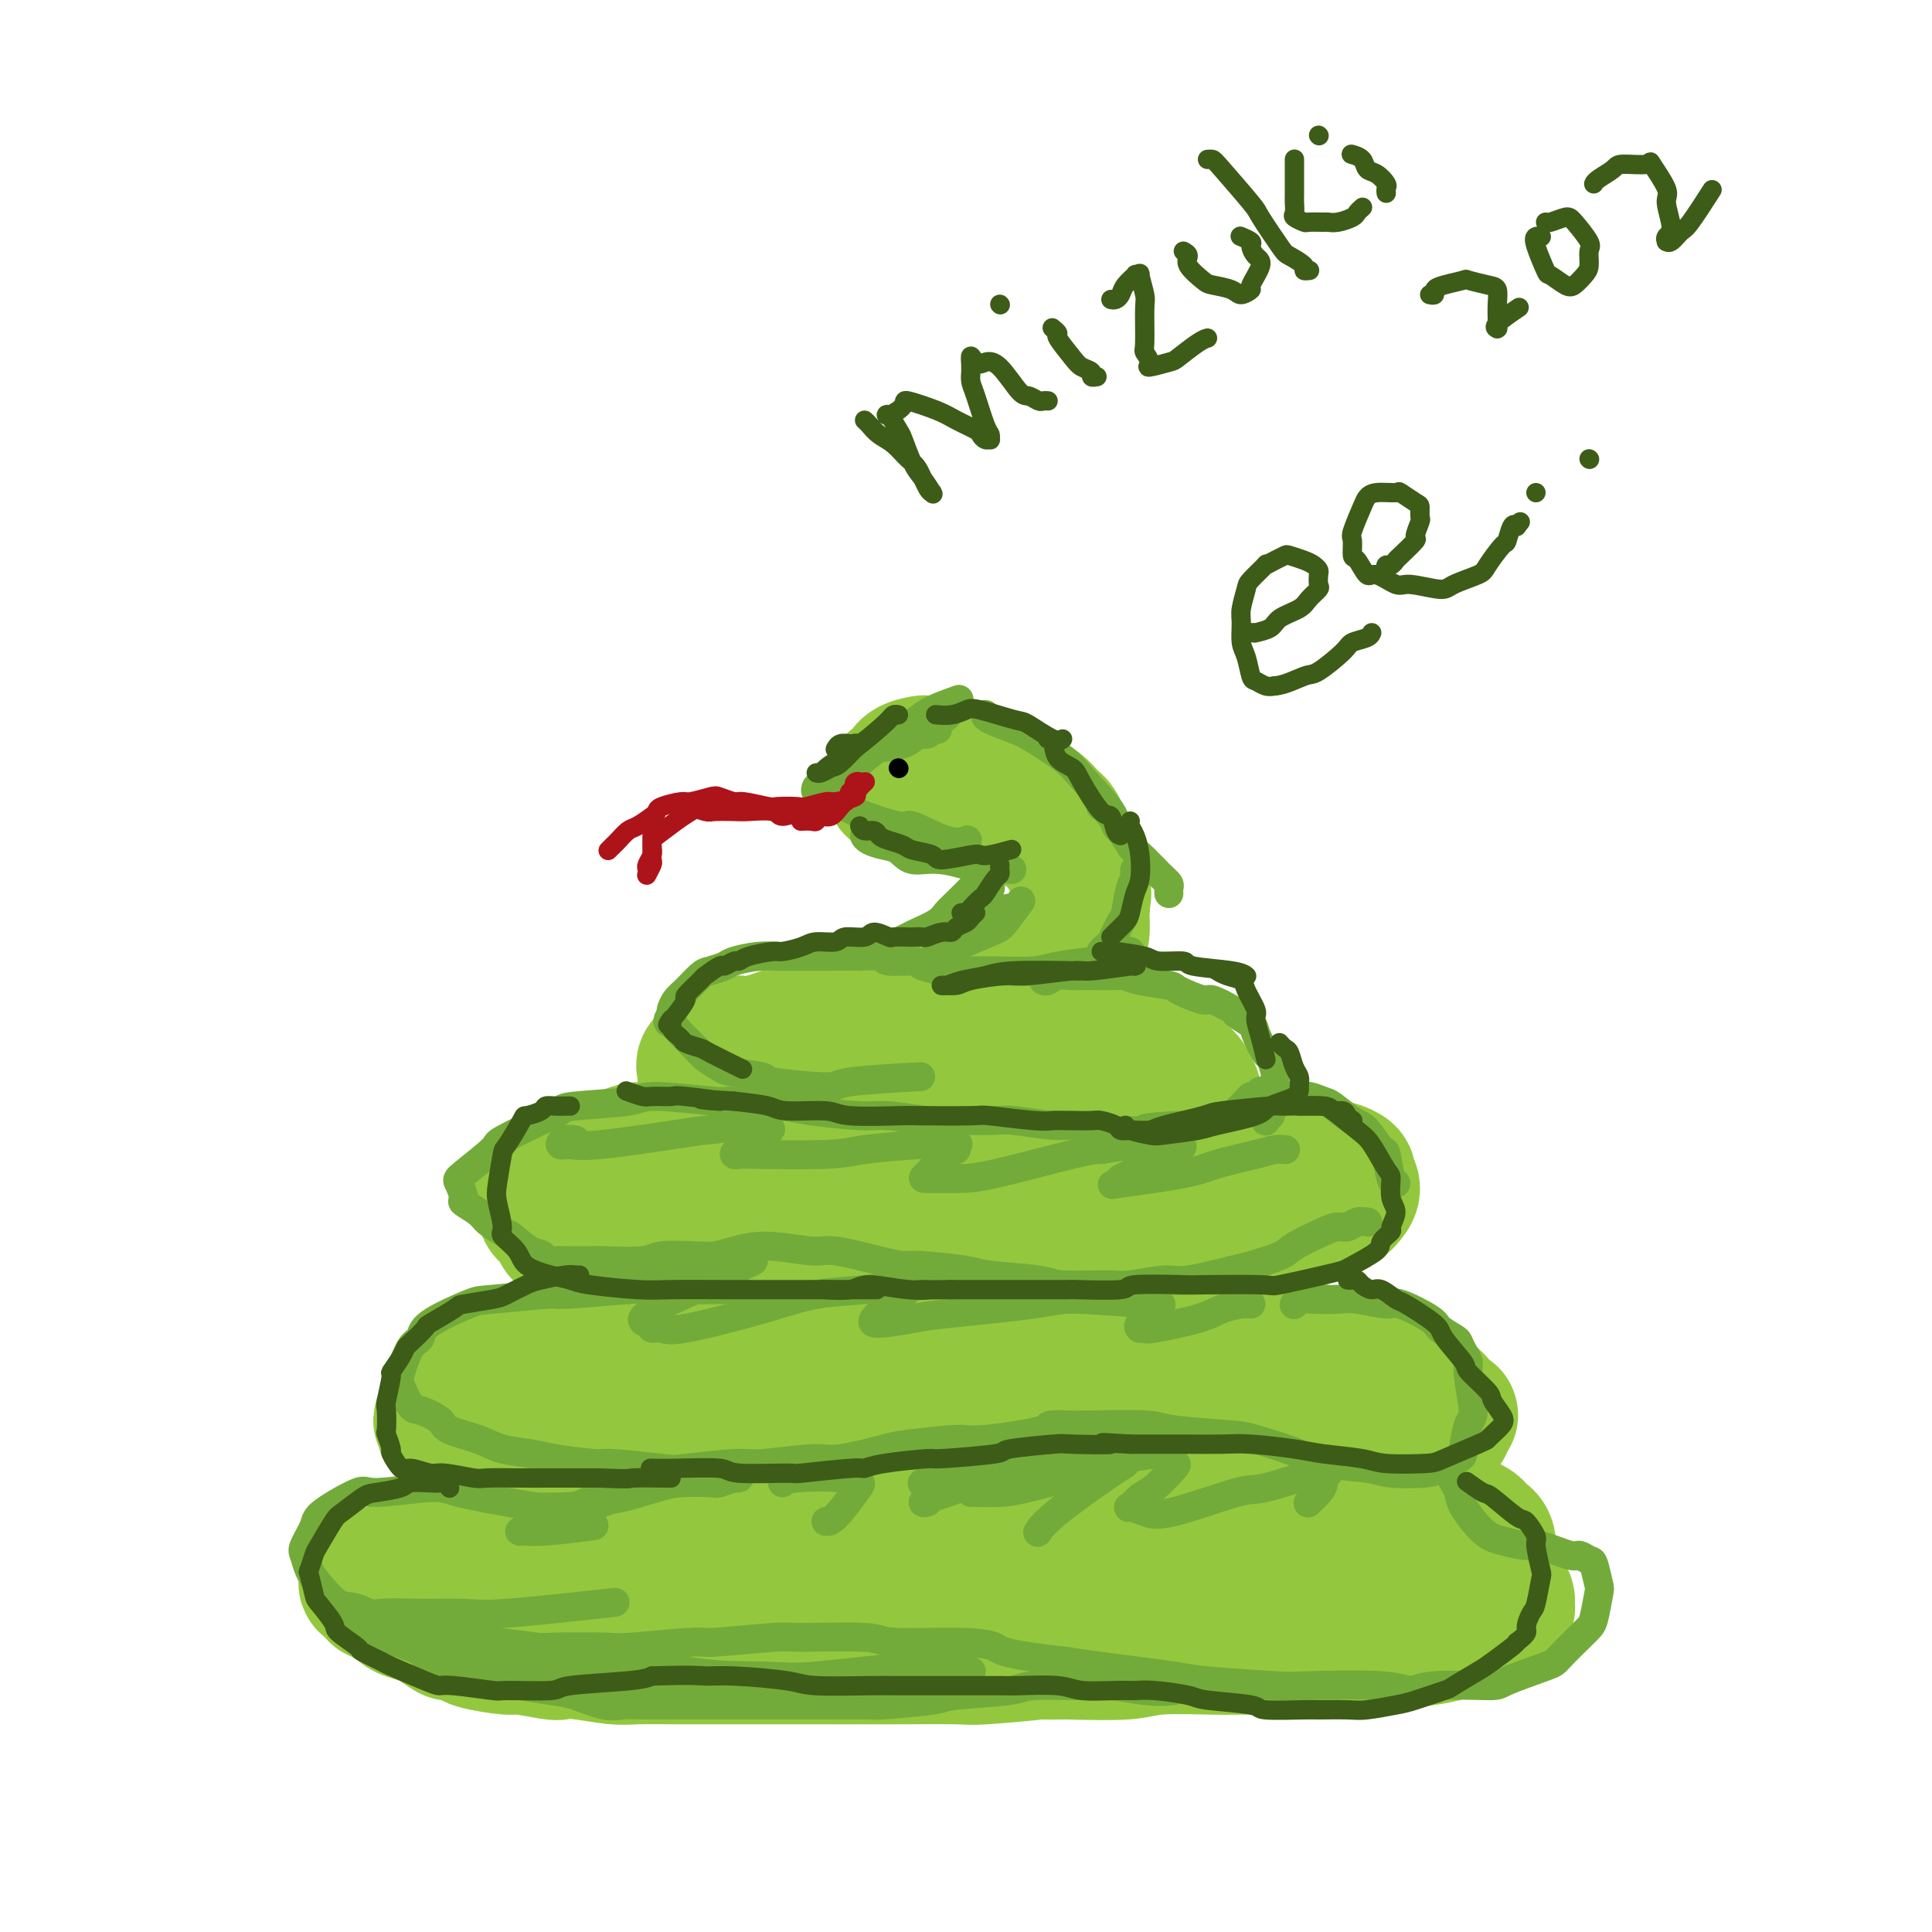 <svg viewBox='0 0 400 400' version='1.1' xmlns='http://www.w3.org/2000/svg' xmlns:xlink='http://www.w3.org/1999/xlink'><g fill='none' stroke='rgb(115,171,58)' stroke-width='28' stroke-linecap='round' stroke-linejoin='round'><path d='M152,245c0.325,0.009 0.650,0.018 1,0c0.350,-0.018 0.724,-0.061 1,0c0.276,0.061 0.453,0.228 1,0c0.547,-0.228 1.463,-0.849 2,-1c0.537,-0.151 0.697,0.170 3,0c2.303,-0.170 6.751,-0.830 9,-1c2.249,-0.170 2.298,0.152 4,0c1.702,-0.152 5.056,-0.777 7,-1c1.944,-0.223 2.479,-0.046 5,0c2.521,0.046 7.030,-0.041 9,0c1.970,0.041 1.403,0.211 3,0c1.597,-0.211 5.360,-0.803 7,-1c1.640,-0.197 1.157,-0.000 3,0c1.843,0.000 6.013,-0.196 8,0c1.987,0.196 1.793,0.784 3,1c1.207,0.216 3.816,0.059 5,0c1.184,-0.059 0.944,-0.020 2,0c1.056,0.020 3.408,0.019 5,0c1.592,-0.019 2.426,-0.058 3,0c0.574,0.058 0.890,0.212 2,0c1.110,-0.212 3.016,-0.789 4,-1c0.984,-0.211 1.048,-0.057 2,0c0.952,0.057 2.791,0.015 4,0c1.209,-0.015 1.786,-0.004 3,0c1.214,0.004 3.064,0.001 4,0c0.936,-0.001 0.958,-0.000 2,0c1.042,0.000 3.104,0.000 4,0c0.896,-0.000 0.626,-0.000 1,0c0.374,0.000 1.393,0.000 2,0c0.607,-0.000 0.804,-0.000 1,0'/><path d='M262,241c17.421,-0.213 5.974,1.256 2,2c-3.974,0.744 -0.476,0.763 1,1c1.476,0.237 0.931,0.694 1,1c0.069,0.306 0.752,0.463 1,1c0.248,0.537 0.062,1.454 0,2c-0.062,0.546 0.001,0.720 0,1c-0.001,0.280 -0.066,0.666 0,1c0.066,0.334 0.264,0.615 0,1c-0.264,0.385 -0.988,0.874 -1,1c-0.012,0.126 0.690,-0.110 0,0c-0.690,0.110 -2.772,0.565 -4,1c-1.228,0.435 -1.604,0.849 -2,1c-0.396,0.151 -0.813,0.041 -3,0c-2.187,-0.041 -6.145,-0.011 -8,0c-1.855,0.011 -1.606,0.002 -4,0c-2.394,-0.002 -7.430,0.003 -10,0c-2.570,-0.003 -2.676,-0.015 -5,0c-2.324,0.015 -6.868,0.057 -9,0c-2.132,-0.057 -1.852,-0.211 -4,0c-2.148,0.211 -6.723,0.789 -9,1c-2.277,0.211 -2.256,0.057 -4,0c-1.744,-0.057 -5.252,-0.016 -7,0c-1.748,0.016 -1.737,0.008 -4,0c-2.263,-0.008 -6.799,-0.016 -9,0c-2.201,0.016 -2.068,0.056 -3,0c-0.932,-0.056 -2.928,-0.207 -4,0c-1.072,0.207 -1.221,0.774 -3,1c-1.779,0.226 -5.188,0.112 -7,0c-1.812,-0.112 -2.026,-0.223 -3,0c-0.974,0.223 -2.707,0.778 -4,1c-1.293,0.222 -2.147,0.111 -3,0'/><path d='M157,257c-15.643,0.469 -4.751,0.141 -2,0c2.751,-0.141 -2.640,-0.094 -5,0c-2.360,0.094 -1.690,0.237 -3,0c-1.310,-0.237 -4.601,-0.852 -6,-1c-1.399,-0.148 -0.908,0.172 -2,0c-1.092,-0.172 -3.768,-0.838 -5,-1c-1.232,-0.162 -1.022,0.178 -2,0c-0.978,-0.178 -3.144,-0.874 -4,-1c-0.856,-0.126 -0.400,0.318 -1,0c-0.600,-0.318 -2.255,-1.399 -3,-2c-0.745,-0.601 -0.579,-0.723 -1,-1c-0.421,-0.277 -1.429,-0.709 -2,-1c-0.571,-0.291 -0.705,-0.440 -1,-1c-0.295,-0.560 -0.752,-1.531 -1,-2c-0.248,-0.469 -0.287,-0.437 0,-1c0.287,-0.563 0.899,-1.723 1,-2c0.101,-0.277 -0.310,0.328 0,0c0.310,-0.328 1.340,-1.590 2,-2c0.660,-0.410 0.951,0.034 2,0c1.049,-0.034 2.856,-0.544 4,-1c1.144,-0.456 1.624,-0.858 2,-1c0.376,-0.142 0.649,-0.025 2,0c1.351,0.025 3.780,-0.042 5,0c1.220,0.042 1.231,0.192 3,0c1.769,-0.192 5.298,-0.727 7,-1c1.702,-0.273 1.578,-0.283 3,0c1.422,0.283 4.389,0.860 6,1c1.611,0.140 1.865,-0.158 4,0c2.135,0.158 6.152,0.773 8,1c1.848,0.227 1.528,0.065 3,0c1.472,-0.065 4.736,-0.032 8,0'/><path d='M179,241c7.586,0.155 3.052,0.042 4,0c0.948,-0.042 7.379,-0.011 10,0c2.621,0.011 1.432,0.004 3,0c1.568,-0.004 5.892,-0.005 8,0c2.108,0.005 2.000,0.015 4,0c2.000,-0.015 6.107,-0.057 8,0c1.893,0.057 1.572,0.211 3,0c1.428,-0.211 4.604,-0.789 6,-1c1.396,-0.211 1.013,-0.057 2,0c0.987,0.057 3.343,0.015 5,0c1.657,-0.015 2.616,-0.004 3,0c0.384,0.004 0.192,0.002 0,0'/></g>
<g fill='none' stroke='rgb(147,200,62)' stroke-width='28' stroke-linecap='round' stroke-linejoin='round'><path d='M154,265c-0.424,-0.021 -0.848,-0.042 -1,0c-0.152,0.042 -0.031,0.147 0,0c0.031,-0.147 -0.028,-0.546 -1,-1c-0.972,-0.454 -2.856,-0.962 -4,-1c-1.144,-0.038 -1.549,0.393 -3,0c-1.451,-0.393 -3.948,-1.611 -5,-2c-1.052,-0.389 -0.660,0.050 -2,0c-1.340,-0.050 -4.411,-0.591 -6,-1c-1.589,-0.409 -1.697,-0.686 -3,-1c-1.303,-0.314 -3.801,-0.664 -5,-1c-1.199,-0.336 -1.100,-0.657 -2,-1c-0.900,-0.343 -2.801,-0.707 -4,-1c-1.199,-0.293 -1.698,-0.516 -2,-1c-0.302,-0.484 -0.409,-1.228 -1,-2c-0.591,-0.772 -1.668,-1.573 -2,-2c-0.332,-0.427 0.080,-0.480 0,-1c-0.080,-0.520 -0.652,-1.505 -1,-2c-0.348,-0.495 -0.472,-0.499 0,-1c0.472,-0.501 1.538,-1.500 2,-2c0.462,-0.500 0.319,-0.502 1,-1c0.681,-0.498 2.186,-1.493 3,-2c0.814,-0.507 0.937,-0.527 3,-1c2.063,-0.473 6.066,-1.399 8,-2c1.934,-0.601 1.800,-0.878 4,-1c2.200,-0.122 6.735,-0.089 9,0c2.265,0.089 2.259,0.234 4,0c1.741,-0.234 5.230,-0.846 7,-1c1.770,-0.154 1.823,0.151 4,0c2.177,-0.151 6.479,-0.757 9,-1c2.521,-0.243 3.260,-0.121 4,0'/><path d='M170,236c7.161,-0.314 6.562,-0.098 7,0c0.438,0.098 1.912,0.079 3,0c1.088,-0.079 1.788,-0.217 4,0c2.212,0.217 5.934,0.790 8,1c2.066,0.210 2.475,0.056 4,0c1.525,-0.056 4.166,-0.015 7,0c2.834,0.015 5.860,0.003 8,0c2.140,-0.003 3.393,0.004 4,0c0.607,-0.004 0.567,-0.019 2,0c1.433,0.019 4.339,0.071 6,0c1.661,-0.071 2.078,-0.264 4,0c1.922,0.264 5.347,0.984 7,1c1.653,0.016 1.532,-0.671 3,-1c1.468,-0.329 4.526,-0.299 6,0c1.474,0.299 1.364,0.867 3,1c1.636,0.133 5.016,-0.171 7,0c1.984,0.171 2.570,0.815 4,1c1.430,0.185 3.704,-0.090 5,0c1.296,0.090 1.613,0.545 3,1c1.387,0.455 3.844,0.910 5,1c1.156,0.090 1.012,-0.184 2,0c0.988,0.184 3.106,0.825 4,1c0.894,0.175 0.562,-0.118 1,0c0.438,0.118 1.647,0.646 2,1c0.353,0.354 -0.149,0.532 0,1c0.149,0.468 0.950,1.225 1,2c0.050,0.775 -0.652,1.570 -1,2c-0.348,0.430 -0.341,0.497 -1,1c-0.659,0.503 -1.985,1.443 -3,2c-1.015,0.557 -1.719,0.731 -4,1c-2.281,0.269 -6.141,0.635 -10,1'/><path d='M261,253c-2.954,0.490 -3.339,0.716 -6,1c-2.661,0.284 -7.599,0.626 -10,1c-2.401,0.374 -2.265,0.780 -5,1c-2.735,0.220 -8.341,0.255 -11,0c-2.659,-0.255 -2.372,-0.799 -5,-1c-2.628,-0.201 -8.173,-0.058 -11,0c-2.827,0.058 -2.937,0.030 -5,0c-2.063,-0.030 -6.078,-0.060 -8,0c-1.922,0.060 -1.751,0.212 -4,0c-2.249,-0.212 -6.918,-0.789 -9,-1c-2.082,-0.211 -1.577,-0.057 -3,0c-1.423,0.057 -4.776,0.015 -6,0c-1.224,-0.015 -0.320,-0.004 -2,0c-1.680,0.004 -5.943,0.001 -8,0c-2.057,-0.001 -1.908,-0.000 -3,0c-1.092,0.000 -3.424,0.000 -5,0c-1.576,-0.000 -2.397,-0.001 -3,0c-0.603,0.001 -0.989,0.004 -2,0c-1.011,-0.004 -2.645,-0.015 -4,0c-1.355,0.015 -2.429,0.056 -3,0c-0.571,-0.056 -0.640,-0.207 -1,0c-0.360,0.207 -1.012,0.774 -1,1c0.012,0.226 0.688,0.113 1,0c0.312,-0.113 0.259,-0.226 1,0c0.741,0.226 2.276,0.792 3,1c0.724,0.208 0.635,0.060 1,0c0.365,-0.060 1.182,-0.030 2,0'/><path d='M154,256c1.161,0.370 1.063,0.295 2,0c0.937,-0.295 2.911,-0.811 4,-1c1.089,-0.189 1.295,-0.051 3,0c1.705,0.051 4.911,0.014 7,0c2.089,-0.014 3.063,-0.004 5,0c1.938,0.004 4.839,0.001 6,0c1.161,-0.001 0.580,-0.001 0,0'/><path d='M213,268c-0.265,-0.031 -0.529,-0.062 -1,0c-0.471,0.062 -1.148,0.217 -2,0c-0.852,-0.217 -1.879,-0.805 -3,-1c-1.121,-0.195 -2.336,0.004 -3,0c-0.664,-0.004 -0.776,-0.213 -3,0c-2.224,0.213 -6.561,0.846 -9,1c-2.439,0.154 -2.980,-0.170 -5,0c-2.020,0.170 -5.517,0.833 -7,1c-1.483,0.167 -0.950,-0.164 -3,0c-2.050,0.164 -6.682,0.822 -9,1c-2.318,0.178 -2.321,-0.125 -4,0c-1.679,0.125 -5.033,0.679 -7,1c-1.967,0.321 -2.547,0.411 -5,1c-2.453,0.589 -6.779,1.677 -9,2c-2.221,0.323 -2.336,-0.121 -4,0c-1.664,0.121 -4.877,0.806 -7,1c-2.123,0.194 -3.157,-0.103 -4,0c-0.843,0.103 -1.495,0.604 -3,1c-1.505,0.396 -3.863,0.685 -5,1c-1.137,0.315 -1.052,0.657 -2,1c-0.948,0.343 -2.928,0.687 -4,1c-1.072,0.313 -1.234,0.593 -2,1c-0.766,0.407 -2.136,0.939 -3,1c-0.864,0.061 -1.224,-0.350 -2,0c-0.776,0.350 -1.970,1.460 -3,2c-1.030,0.540 -1.897,0.510 -3,1c-1.103,0.490 -2.442,1.499 -3,2c-0.558,0.501 -0.335,0.495 -1,1c-0.665,0.505 -2.217,1.521 -3,2c-0.783,0.479 -0.795,0.423 -1,1c-0.205,0.577 -0.602,1.789 -1,3'/><path d='M92,293c-1.397,1.571 -0.388,0.998 0,1c0.388,0.002 0.156,0.579 0,1c-0.156,0.421 -0.236,0.687 0,1c0.236,0.313 0.789,0.672 1,1c0.211,0.328 0.079,0.623 2,1c1.921,0.377 5.894,0.834 8,1c2.106,0.166 2.344,0.041 4,0c1.656,-0.041 4.732,0.003 7,0c2.268,-0.003 3.730,-0.054 5,0c1.270,0.054 2.348,0.212 5,0c2.652,-0.212 6.878,-0.793 9,-1c2.122,-0.207 2.141,-0.041 5,0c2.859,0.041 8.558,-0.043 11,0c2.442,0.043 1.627,0.211 4,0c2.373,-0.211 7.936,-0.803 11,-1c3.064,-0.197 3.630,0.000 6,0c2.370,-0.000 6.544,-0.197 9,0c2.456,0.197 3.193,0.789 6,1c2.807,0.211 7.682,0.043 10,0c2.318,-0.043 2.078,0.041 5,0c2.922,-0.041 9.004,-0.207 12,0c2.996,0.207 2.905,0.789 5,1c2.095,0.211 6.374,0.053 9,0c2.626,-0.053 3.597,-0.000 6,0c2.403,0.000 6.237,-0.053 8,0c1.763,0.053 1.456,0.210 3,0c1.544,-0.210 4.939,-0.788 7,-1c2.061,-0.212 2.790,-0.057 4,0c1.210,0.057 2.903,0.015 5,0c2.097,-0.015 4.599,-0.004 6,0c1.401,0.004 1.700,0.002 2,0'/><path d='M267,298c26.869,-0.172 12.040,-0.102 7,0c-5.040,0.102 -0.293,0.237 3,0c3.293,-0.237 5.132,-0.847 6,-1c0.868,-0.153 0.766,0.152 2,0c1.234,-0.152 3.802,-0.759 5,-1c1.198,-0.241 1.024,-0.115 2,0c0.976,0.115 3.102,0.219 4,0c0.898,-0.219 0.568,-0.761 1,-1c0.432,-0.239 1.625,-0.176 2,0c0.375,0.176 -0.069,0.465 0,0c0.069,-0.465 0.652,-1.683 1,-2c0.348,-0.317 0.462,0.265 0,0c-0.462,-0.265 -1.502,-1.379 -2,-2c-0.498,-0.621 -0.456,-0.748 -2,-2c-1.544,-1.252 -4.674,-3.628 -7,-5c-2.326,-1.372 -3.846,-1.741 -5,-2c-1.154,-0.259 -1.940,-0.409 -5,-1c-3.060,-0.591 -8.393,-1.622 -11,-2c-2.607,-0.378 -2.487,-0.102 -6,0c-3.513,0.102 -10.658,0.031 -14,0c-3.342,-0.031 -2.882,-0.023 -6,0c-3.118,0.023 -9.815,0.062 -13,0c-3.185,-0.062 -2.858,-0.224 -6,0c-3.142,0.224 -9.753,0.833 -13,1c-3.247,0.167 -3.130,-0.109 -6,0c-2.870,0.109 -8.727,0.604 -12,1c-3.273,0.396 -3.963,0.695 -6,1c-2.037,0.305 -5.422,0.618 -7,1c-1.578,0.382 -1.348,0.834 -2,1c-0.652,0.166 -2.186,0.048 -3,0c-0.814,-0.048 -0.907,-0.024 -1,0'/><path d='M173,284c-14.715,0.774 -4.003,0.209 0,0c4.003,-0.209 1.296,-0.063 4,0c2.704,0.063 10.818,0.042 15,0c4.182,-0.042 4.430,-0.104 6,0c1.570,0.104 4.461,0.374 10,1c5.539,0.626 13.725,1.607 17,2c3.275,0.393 1.637,0.196 0,0'/><path d='M274,306c-0.067,-0.009 -0.135,-0.017 0,0c0.135,0.017 0.471,0.060 1,0c0.529,-0.060 1.251,-0.225 2,0c0.749,0.225 1.524,0.838 2,1c0.476,0.162 0.652,-0.126 2,0c1.348,0.126 3.867,0.668 5,1c1.133,0.332 0.880,0.456 2,1c1.120,0.544 3.613,1.508 5,2c1.387,0.492 1.667,0.513 3,1c1.333,0.487 3.720,1.441 5,2c1.280,0.559 1.452,0.724 2,1c0.548,0.276 1.471,0.664 2,1c0.529,0.336 0.664,0.620 1,1c0.336,0.380 0.872,0.855 1,1c0.128,0.145 -0.151,-0.041 0,0c0.151,0.041 0.733,0.311 1,1c0.267,0.689 0.220,1.799 0,2c-0.220,0.201 -0.612,-0.508 -1,0c-0.388,0.508 -0.774,2.231 -1,3c-0.226,0.769 -0.294,0.583 -1,1c-0.706,0.417 -2.050,1.436 -3,2c-0.950,0.564 -1.508,0.674 -3,1c-1.492,0.326 -3.920,0.868 -5,1c-1.080,0.132 -0.812,-0.145 -2,0c-1.188,0.145 -3.833,0.714 -5,1c-1.167,0.286 -0.857,0.291 -3,0c-2.143,-0.291 -6.740,-0.876 -9,-1c-2.260,-0.124 -2.183,0.214 -4,0c-1.817,-0.214 -5.528,-0.981 -8,-1c-2.472,-0.019 -3.706,0.709 -6,1c-2.294,0.291 -5.647,0.146 -9,0'/><path d='M248,329c-6.363,-0.272 -2.772,-0.451 -5,0c-2.228,0.451 -10.276,1.531 -14,2c-3.724,0.469 -3.123,0.326 -6,1c-2.877,0.674 -9.230,2.166 -13,3c-3.770,0.834 -4.957,1.012 -6,1c-1.043,-0.012 -1.943,-0.213 -5,0c-3.057,0.213 -8.270,0.841 -11,1c-2.730,0.159 -2.977,-0.150 -5,0c-2.023,0.150 -5.820,0.758 -8,1c-2.180,0.242 -2.742,0.117 -5,0c-2.258,-0.117 -6.214,-0.228 -8,0c-1.786,0.228 -1.404,0.794 -3,1c-1.596,0.206 -5.169,0.051 -7,0c-1.831,-0.051 -1.918,0.000 -4,0c-2.082,-0.000 -6.158,-0.052 -8,0c-1.842,0.052 -1.450,0.206 -3,0c-1.550,-0.206 -5.042,-0.773 -7,-1c-1.958,-0.227 -2.381,-0.115 -4,0c-1.619,0.115 -4.433,0.234 -6,0c-1.567,-0.234 -1.888,-0.821 -3,-1c-1.112,-0.179 -3.016,0.051 -4,0c-0.984,-0.051 -1.048,-0.381 -2,-1c-0.952,-0.619 -2.792,-1.526 -4,-2c-1.208,-0.474 -1.784,-0.513 -3,-1c-1.216,-0.487 -3.071,-1.421 -4,-2c-0.929,-0.579 -0.932,-0.804 -1,-1c-0.068,-0.196 -0.201,-0.365 -1,-1c-0.799,-0.635 -2.266,-1.737 -3,-2c-0.734,-0.263 -0.736,0.314 -1,0c-0.264,-0.314 -0.790,-1.518 -1,-2c-0.210,-0.482 -0.105,-0.241 0,0'/><path d='M93,325c-3.091,-2.101 -0.819,-1.354 0,-1c0.819,0.354 0.186,0.315 0,0c-0.186,-0.315 0.074,-0.908 0,-1c-0.074,-0.092 -0.484,0.315 0,0c0.484,-0.315 1.860,-1.352 3,-2c1.140,-0.648 2.044,-0.906 5,-1c2.956,-0.094 7.964,-0.025 10,0c2.036,0.025 1.099,0.007 4,0c2.901,-0.007 9.641,-0.001 13,0c3.359,0.001 3.337,-0.002 7,0c3.663,0.002 11.012,0.011 14,0c2.988,-0.011 1.616,-0.041 5,0c3.384,0.041 11.523,0.155 15,0c3.477,-0.155 2.290,-0.578 6,-1c3.710,-0.422 12.315,-0.841 16,-1c3.685,-0.159 2.448,-0.056 5,0c2.552,0.056 8.893,0.067 13,0c4.107,-0.067 5.980,-0.210 7,0c1.020,0.210 1.187,0.773 4,1c2.813,0.227 8.271,0.117 11,0c2.729,-0.117 2.728,-0.243 5,0c2.272,0.243 6.817,0.854 9,1c2.183,0.146 2.005,-0.172 4,0c1.995,0.172 6.163,0.834 8,1c1.837,0.166 1.345,-0.166 3,0c1.655,0.166 5.458,0.829 7,1c1.542,0.171 0.822,-0.150 2,0c1.178,0.150 4.254,0.772 6,1c1.746,0.228 2.162,0.061 3,0c0.838,-0.061 2.096,-0.018 3,0c0.904,0.018 1.452,0.009 2,0'/><path d='M283,323c14.836,0.995 5.925,0.984 3,1c-2.925,0.016 0.135,0.061 2,0c1.865,-0.061 2.536,-0.228 3,0c0.464,0.228 0.723,0.850 1,1c0.277,0.150 0.574,-0.171 2,0c1.426,0.171 3.983,0.833 5,1c1.017,0.167 0.495,-0.163 1,0c0.505,0.163 2.037,0.818 3,1c0.963,0.182 1.357,-0.110 2,0c0.643,0.110 1.535,0.621 2,1c0.465,0.379 0.503,0.626 1,1c0.497,0.374 1.453,0.875 2,1c0.547,0.125 0.683,-0.126 1,0c0.317,0.126 0.813,0.629 1,1c0.187,0.371 0.063,0.610 0,1c-0.063,0.390 -0.067,0.932 0,1c0.067,0.068 0.205,-0.338 0,0c-0.205,0.338 -0.751,1.419 -1,2c-0.249,0.581 -0.199,0.663 -1,1c-0.801,0.337 -2.453,0.930 -3,1c-0.547,0.070 0.010,-0.384 -2,0c-2.010,0.384 -6.586,1.605 -9,2c-2.414,0.395 -2.667,-0.038 -5,0c-2.333,0.038 -6.746,0.546 -10,1c-3.254,0.454 -5.350,0.853 -7,1c-1.650,0.147 -2.854,0.043 -6,0c-3.146,-0.043 -8.232,-0.025 -11,0c-2.768,0.025 -3.216,0.058 -6,0c-2.784,-0.058 -7.903,-0.208 -11,0c-3.097,0.208 -4.170,0.774 -7,1c-2.830,0.226 -7.415,0.113 -12,0'/><path d='M221,342c-8.938,0.094 -4.781,-0.171 -6,0c-1.219,0.171 -7.812,0.778 -11,1c-3.188,0.222 -2.972,0.060 -6,0c-3.028,-0.060 -9.300,-0.016 -12,0c-2.700,0.016 -1.827,0.004 -4,0c-2.173,-0.004 -7.392,-0.001 -10,0c-2.608,0.001 -2.604,0.000 -5,0c-2.396,-0.000 -7.190,-0.000 -9,0c-1.810,0.000 -0.634,0.001 -3,0c-2.366,-0.001 -8.275,-0.004 -11,0c-2.725,0.004 -2.268,0.015 -4,0c-1.732,-0.015 -5.653,-0.055 -8,0c-2.347,0.055 -3.119,0.207 -5,0c-1.881,-0.207 -4.870,-0.773 -7,-1c-2.130,-0.227 -3.401,-0.117 -4,0c-0.599,0.117 -0.525,0.239 -2,0c-1.475,-0.239 -4.497,-0.839 -6,-1c-1.503,-0.161 -1.486,0.116 -3,0c-1.514,-0.116 -4.559,-0.626 -6,-1c-1.441,-0.374 -1.277,-0.611 -2,-1c-0.723,-0.389 -2.333,-0.931 -3,-1c-0.667,-0.069 -0.391,0.334 -1,0c-0.609,-0.334 -2.103,-1.404 -3,-2c-0.897,-0.596 -1.196,-0.719 -2,-1c-0.804,-0.281 -2.113,-0.720 -3,-1c-0.887,-0.280 -1.352,-0.400 -2,-1c-0.648,-0.600 -1.480,-1.680 -2,-2c-0.520,-0.320 -0.727,0.120 -1,0c-0.273,-0.120 -0.612,-0.802 -1,-1c-0.388,-0.198 -0.825,0.086 -1,0c-0.175,-0.086 -0.087,-0.543 0,-1'/><path d='M78,329c-4.224,-1.957 -1.286,-0.850 0,-1c1.286,-0.150 0.918,-1.557 1,-2c0.082,-0.443 0.612,0.077 1,0c0.388,-0.077 0.634,-0.753 1,-1c0.366,-0.247 0.851,-0.066 1,0c0.149,0.066 -0.037,0.018 2,0c2.037,-0.018 6.296,-0.005 8,0c1.704,0.005 0.852,0.003 0,0'/><path d='M213,234c0.211,0.009 0.423,0.017 1,0c0.577,-0.017 1.521,-0.060 2,0c0.479,0.060 0.495,0.222 2,0c1.505,-0.222 4.499,-0.829 6,-1c1.501,-0.171 1.508,0.095 2,0c0.492,-0.095 1.467,-0.550 3,-1c1.533,-0.450 3.623,-0.894 5,-1c1.377,-0.106 2.042,0.125 3,0c0.958,-0.125 2.207,-0.607 3,-1c0.793,-0.393 1.128,-0.697 2,-1c0.872,-0.303 2.282,-0.606 3,-1c0.718,-0.394 0.744,-0.878 1,-1c0.256,-0.122 0.742,0.118 1,0c0.258,-0.118 0.290,-0.593 0,-1c-0.290,-0.407 -0.900,-0.747 -1,-1c-0.100,-0.253 0.312,-0.421 0,-1c-0.312,-0.579 -1.346,-1.570 -2,-2c-0.654,-0.430 -0.926,-0.300 -3,-1c-2.074,-0.700 -5.948,-2.230 -8,-3c-2.052,-0.770 -2.281,-0.780 -5,-1c-2.719,-0.220 -7.927,-0.651 -11,-1c-3.073,-0.349 -4.013,-0.616 -7,-1c-2.987,-0.384 -8.023,-0.883 -11,-1c-2.977,-0.117 -3.896,0.150 -7,0c-3.104,-0.150 -8.395,-0.717 -11,-1c-2.605,-0.283 -2.525,-0.282 -5,0c-2.475,0.282 -7.506,0.846 -10,1c-2.494,0.154 -2.452,-0.103 -3,0c-0.548,0.103 -1.686,0.566 -3,1c-1.314,0.434 -2.804,0.838 -4,1c-1.196,0.162 -2.098,0.081 -3,0'/><path d='M153,216c-4.226,0.658 -3.290,0.802 -3,1c0.290,0.198 -0.066,0.448 -1,1c-0.934,0.552 -2.446,1.405 -3,2c-0.554,0.595 -0.148,0.931 0,1c0.148,0.069 0.040,-0.128 0,0c-0.040,0.128 -0.012,0.581 0,1c0.012,0.419 0.007,0.803 0,1c-0.007,0.197 -0.016,0.209 1,1c1.016,0.791 3.057,2.363 4,3c0.943,0.637 0.789,0.339 3,1c2.211,0.661 6.786,2.282 9,3c2.214,0.718 2.068,0.533 4,1c1.932,0.467 5.943,1.587 9,2c3.057,0.413 5.159,0.118 6,0c0.841,-0.118 0.420,-0.059 0,0'/><path d='M198,211c-0.202,0.060 -0.404,0.119 0,0c0.404,-0.119 1.414,-0.417 2,-1c0.586,-0.583 0.747,-1.450 2,-2c1.253,-0.550 3.597,-0.781 5,-1c1.403,-0.219 1.867,-0.425 3,-1c1.133,-0.575 2.937,-1.521 4,-2c1.063,-0.479 1.384,-0.493 2,-1c0.616,-0.507 1.527,-1.506 2,-2c0.473,-0.494 0.509,-0.482 1,-1c0.491,-0.518 1.438,-1.564 2,-2c0.562,-0.436 0.740,-0.260 1,-1c0.260,-0.740 0.602,-2.394 1,-3c0.398,-0.606 0.854,-0.163 1,-1c0.146,-0.837 -0.017,-2.953 0,-4c0.017,-1.047 0.213,-1.024 0,-2c-0.213,-0.976 -0.834,-2.952 -1,-4c-0.166,-1.048 0.125,-1.169 0,-2c-0.125,-0.831 -0.664,-2.373 -1,-3c-0.336,-0.627 -0.468,-0.339 -1,-1c-0.532,-0.661 -1.465,-2.271 -2,-3c-0.535,-0.729 -0.673,-0.576 -1,-1c-0.327,-0.424 -0.844,-1.423 -2,-2c-1.156,-0.577 -2.950,-0.732 -4,-1c-1.050,-0.268 -1.355,-0.649 -3,-1c-1.645,-0.351 -4.632,-0.671 -6,-1c-1.368,-0.329 -1.119,-0.665 -2,-1c-0.881,-0.335 -2.891,-0.667 -4,-1c-1.109,-0.333 -1.317,-0.667 -2,-1c-0.683,-0.333 -1.842,-0.667 -3,-1'/><path d='M192,164c-4.073,-1.022 -2.254,-0.077 -2,0c0.254,0.077 -1.057,-0.715 -2,-1c-0.943,-0.285 -1.518,-0.062 -2,0c-0.482,0.062 -0.872,-0.038 -1,0c-0.128,0.038 0.005,0.214 0,0c-0.005,-0.214 -0.148,-0.818 0,-1c0.148,-0.182 0.588,0.056 1,0c0.412,-0.056 0.796,-0.407 1,-1c0.204,-0.593 0.230,-1.426 1,-2c0.770,-0.574 2.285,-0.887 3,-1c0.715,-0.113 0.629,-0.026 1,0c0.371,0.026 1.201,-0.008 2,0c0.799,0.008 1.569,0.058 2,0c0.431,-0.058 0.522,-0.225 1,0c0.478,0.225 1.342,0.840 2,1c0.658,0.160 1.111,-0.136 2,0c0.889,0.136 2.216,0.704 3,1c0.784,0.296 1.026,0.321 2,1c0.974,0.679 2.681,2.013 4,3c1.319,0.987 2.251,1.625 3,2c0.749,0.375 1.314,0.485 2,1c0.686,0.515 1.493,1.435 2,2c0.507,0.565 0.714,0.775 1,1c0.286,0.225 0.650,0.465 1,1c0.350,0.535 0.686,1.366 1,2c0.314,0.634 0.605,1.073 1,2c0.395,0.927 0.893,2.342 1,3c0.107,0.658 -0.178,0.558 0,1c0.178,0.442 0.817,1.427 1,2c0.183,0.573 -0.091,0.735 0,1c0.091,0.265 0.545,0.632 1,1'/><path d='M224,183c0.760,2.521 0.161,2.822 0,3c-0.161,0.178 0.116,0.232 0,1c-0.116,0.768 -0.627,2.251 -1,3c-0.373,0.749 -0.610,0.763 -1,1c-0.390,0.237 -0.934,0.697 -1,1c-0.066,0.303 0.345,0.448 0,1c-0.345,0.552 -1.447,1.510 -2,2c-0.553,0.490 -0.556,0.512 -1,1c-0.444,0.488 -1.330,1.440 -2,2c-0.670,0.560 -1.123,0.726 -2,1c-0.877,0.274 -2.178,0.656 -3,1c-0.822,0.344 -1.166,0.651 -2,1c-0.834,0.349 -2.157,0.741 -3,1c-0.843,0.259 -1.206,0.386 -2,1c-0.794,0.614 -2.020,1.716 -3,2c-0.980,0.284 -1.714,-0.251 -3,0c-1.286,0.251 -3.126,1.288 -4,2c-0.874,0.712 -0.784,1.098 -2,2c-1.216,0.902 -3.738,2.320 -5,3c-1.262,0.680 -1.263,0.621 -2,1c-0.737,0.379 -2.211,1.195 -3,2c-0.789,0.805 -0.892,1.597 -1,2c-0.108,0.403 -0.221,0.416 0,2c0.221,1.584 0.778,4.738 1,6c0.222,1.262 0.111,0.631 0,0'/></g>
<g fill='none' stroke='rgb(115,171,58)' stroke-width='6' stroke-linecap='round' stroke-linejoin='round'><path d='M193,151c-0.113,0.000 -0.226,0.000 0,0c0.226,-0.000 0.789,-0.001 1,0c0.211,0.001 0.068,0.005 0,0c-0.068,-0.005 -0.063,-0.017 0,0c0.063,0.017 0.183,0.064 0,0c-0.183,-0.064 -0.669,-0.238 -1,0c-0.331,0.238 -0.505,0.889 -1,1c-0.495,0.111 -1.310,-0.317 -2,0c-0.690,0.317 -1.256,1.379 -3,2c-1.744,0.621 -4.666,0.800 -6,1c-1.334,0.200 -1.081,0.420 -2,1c-0.919,0.580 -3.009,1.518 -4,2c-0.991,0.482 -0.882,0.508 -1,1c-0.118,0.492 -0.462,1.452 -1,2c-0.538,0.548 -1.269,0.685 -1,0c0.269,-0.685 1.536,-2.191 2,-3c0.464,-0.809 0.123,-0.920 2,-2c1.877,-1.080 5.973,-3.129 8,-4c2.027,-0.871 1.987,-0.563 3,-1c1.013,-0.437 3.080,-1.620 4,-2c0.920,-0.380 0.694,0.042 1,0c0.306,-0.042 1.144,-0.547 2,-1c0.856,-0.453 1.731,-0.853 2,-1c0.269,-0.147 -0.066,-0.042 0,0c0.066,0.042 0.533,0.021 1,0'/><path d='M197,147c3.019,-1.445 0.067,-0.556 -1,0c-1.067,0.556 -0.250,0.779 0,1c0.250,0.221 -0.066,0.438 -1,1c-0.934,0.562 -2.485,1.468 -3,2c-0.515,0.532 0.008,0.691 -1,1c-1.008,0.309 -3.546,0.770 -5,1c-1.454,0.230 -1.825,0.230 -3,1c-1.175,0.770 -3.153,2.308 -4,3c-0.847,0.692 -0.564,0.536 -1,1c-0.436,0.464 -1.590,1.547 -2,2c-0.410,0.453 -0.076,0.276 0,0c0.076,-0.276 -0.107,-0.651 0,-1c0.107,-0.349 0.504,-0.674 1,-1c0.496,-0.326 1.090,-0.655 3,-2c1.910,-1.345 5.136,-3.706 7,-5c1.864,-1.294 2.366,-1.522 3,-2c0.634,-0.478 1.402,-1.206 3,-2c1.598,-0.794 4.028,-1.656 5,-2c0.972,-0.344 0.486,-0.172 0,0'/><path d='M204,148c0.018,-0.061 0.035,-0.123 0,0c-0.035,0.123 -0.123,0.430 1,1c1.123,0.570 3.458,1.402 5,2c1.542,0.598 2.292,0.961 4,2c1.708,1.039 4.373,2.753 6,4c1.627,1.247 2.215,2.026 4,4c1.785,1.974 4.765,5.142 6,7c1.235,1.858 0.723,2.405 1,3c0.277,0.595 1.344,1.237 2,2c0.656,0.763 0.902,1.647 1,2c0.098,0.353 0.049,0.177 0,0'/><path d='M228,167c-0.114,-0.053 -0.228,-0.106 0,0c0.228,0.106 0.797,0.371 2,2c1.203,1.629 3.040,4.621 4,6c0.960,1.379 1.042,1.144 2,2c0.958,0.856 2.793,2.804 4,4c1.207,1.196 1.788,1.640 2,2c0.212,0.360 0.057,0.635 0,1c-0.057,0.365 -0.016,0.818 0,1c0.016,0.182 0.008,0.091 0,0'/><path d='M169,163c-0.141,0.330 -0.282,0.661 0,1c0.282,0.339 0.987,0.687 2,1c1.013,0.313 2.332,0.593 3,1c0.668,0.407 0.684,0.943 3,2c2.316,1.057 6.933,2.637 9,3c2.067,0.363 1.585,-0.490 3,0c1.415,0.490 4.727,2.324 7,3c2.273,0.676 3.507,0.193 4,0c0.493,-0.193 0.247,-0.097 0,0'/><path d='M185,173c-0.248,0.002 -0.496,0.003 -1,0c-0.504,-0.003 -1.265,-0.012 -2,0c-0.735,0.012 -1.445,0.043 -2,0c-0.555,-0.043 -0.954,-0.161 -1,0c-0.046,0.161 0.262,0.601 1,1c0.738,0.399 1.908,0.755 3,1c1.092,0.245 2.107,0.377 3,1c0.893,0.623 1.666,1.736 3,2c1.334,0.264 3.230,-0.322 6,0c2.770,0.322 6.412,1.550 8,2c1.588,0.450 1.120,0.121 2,0c0.880,-0.121 3.109,-0.035 4,0c0.891,0.035 0.446,0.017 0,0'/><path d='M202,183c0.036,-0.035 0.073,-0.070 0,0c-0.073,0.070 -0.254,0.246 -1,1c-0.746,0.754 -2.056,2.085 -3,3c-0.944,0.915 -1.520,1.415 -2,2c-0.480,0.585 -0.863,1.257 -2,2c-1.137,0.743 -3.027,1.558 -4,2c-0.973,0.442 -1.030,0.511 -2,1c-0.970,0.489 -2.855,1.399 -4,2c-1.145,0.601 -1.550,0.893 -2,1c-0.450,0.107 -0.945,0.029 -1,0c-0.055,-0.029 0.331,-0.008 1,0c0.669,0.008 1.620,0.002 2,0c0.380,-0.002 0.190,-0.001 0,0'/><path d='M236,180c0.008,0.002 0.016,0.003 0,0c-0.016,-0.003 -0.056,-0.012 0,0c0.056,0.012 0.208,0.044 0,0c-0.208,-0.044 -0.777,-0.166 -1,0c-0.223,0.166 -0.100,0.619 0,1c0.100,0.381 0.178,0.691 0,1c-0.178,0.309 -0.611,0.618 -1,2c-0.389,1.382 -0.735,3.838 -1,5c-0.265,1.162 -0.449,1.030 -1,2c-0.551,0.970 -1.467,3.044 -2,4c-0.533,0.956 -0.682,0.796 -1,1c-0.318,0.204 -0.805,0.773 -1,1c-0.195,0.227 -0.097,0.114 0,0'/><path d='M234,197c0.041,0.024 0.083,0.048 0,0c-0.083,-0.048 -0.289,-0.167 -1,0c-0.711,0.167 -1.926,0.619 -3,1c-1.074,0.381 -2.008,0.691 -4,1c-1.992,0.309 -5.041,0.619 -7,1c-1.959,0.381 -2.826,0.835 -5,1c-2.174,0.165 -5.655,0.042 -7,0c-1.345,-0.042 -0.556,-0.001 -2,0c-1.444,0.001 -5.123,-0.037 -7,0c-1.877,0.037 -1.953,0.150 -3,0c-1.047,-0.150 -3.067,-0.562 -4,-1c-0.933,-0.438 -0.781,-0.902 -2,-1c-1.219,-0.098 -3.810,0.170 -5,0c-1.190,-0.170 -0.978,-0.778 -2,-1c-1.022,-0.222 -3.279,-0.060 -4,0c-0.721,0.060 0.093,0.016 -1,0c-1.093,-0.016 -4.093,-0.005 -6,0c-1.907,0.005 -2.721,0.004 -4,0c-1.279,-0.004 -3.023,-0.012 -4,0c-0.977,0.012 -1.186,0.045 -2,0c-0.814,-0.045 -2.233,-0.169 -4,0c-1.767,0.169 -3.880,0.629 -5,1c-1.120,0.371 -1.245,0.651 -2,1c-0.755,0.349 -2.139,0.766 -3,1c-0.861,0.234 -1.197,0.287 -2,1c-0.803,0.713 -2.071,2.088 -3,3c-0.929,0.912 -1.519,1.361 -2,2c-0.481,0.639 -0.852,1.468 -1,2c-0.148,0.532 -0.074,0.766 0,1'/><path d='M139,210c-1.316,1.766 -0.605,1.681 0,2c0.605,0.319 1.106,1.041 2,2c0.894,0.959 2.182,2.155 3,3c0.818,0.845 1.165,1.339 2,2c0.835,0.661 2.159,1.488 3,2c0.841,0.512 1.201,0.709 3,1c1.799,0.291 5.038,0.677 6,1c0.962,0.323 -0.353,0.584 2,1c2.353,0.416 8.373,0.988 11,1c2.627,0.012 1.861,-0.535 5,-1c3.139,-0.465 10.183,-0.847 13,-1c2.817,-0.153 1.409,-0.076 0,0'/><path d='M216,203c0.275,0.113 0.550,0.227 1,0c0.450,-0.227 1.076,-0.794 2,-1c0.924,-0.206 2.148,-0.052 3,0c0.852,0.052 1.332,0.003 3,0c1.668,-0.003 4.523,0.039 6,0c1.477,-0.039 1.577,-0.160 2,0c0.423,0.160 1.171,0.601 3,1c1.829,0.399 4.740,0.755 6,1c1.260,0.245 0.871,0.379 2,1c1.129,0.621 3.777,1.728 5,2c1.223,0.272 1.019,-0.291 2,0c0.981,0.291 3.145,1.438 4,2c0.855,0.562 0.400,0.540 1,1c0.600,0.460 2.256,1.402 3,2c0.744,0.598 0.578,0.853 1,2c0.422,1.147 1.434,3.185 2,4c0.566,0.815 0.688,0.408 1,1c0.312,0.592 0.815,2.185 1,3c0.185,0.815 0.051,0.852 0,1c-0.051,0.148 -0.018,0.406 0,1c0.018,0.594 0.020,1.522 0,2c-0.020,0.478 -0.062,0.505 0,1c0.062,0.495 0.227,1.457 0,2c-0.227,0.543 -0.845,0.667 -1,1c-0.155,0.333 0.155,0.874 0,1c-0.155,0.126 -0.773,-0.162 -1,0c-0.227,0.162 -0.061,0.774 0,1c0.061,0.226 0.017,0.064 0,0c-0.017,-0.064 -0.009,-0.032 0,0'/><path d='M261,226c0.050,0.032 0.101,0.065 0,0c-0.101,-0.065 -0.352,-0.227 1,0c1.352,0.227 4.309,0.842 6,1c1.691,0.158 2.118,-0.140 3,0c0.882,0.140 2.219,0.718 3,1c0.781,0.282 1.007,0.267 2,1c0.993,0.733 2.752,2.214 4,3c1.248,0.786 1.984,0.876 3,2c1.016,1.124 2.311,3.282 3,4c0.689,0.718 0.772,-0.003 1,1c0.228,1.003 0.600,3.732 1,5c0.400,1.268 0.829,1.077 1,1c0.171,-0.077 0.086,-0.038 0,0'/><path d='M283,253c0.179,0.031 0.358,0.062 0,0c-0.358,-0.062 -1.252,-0.217 -2,0c-0.748,0.217 -1.351,0.806 -2,1c-0.649,0.194 -1.343,-0.008 -2,0c-0.657,0.008 -1.275,0.224 -3,1c-1.725,0.776 -4.556,2.111 -6,3c-1.444,0.889 -1.502,1.333 -3,2c-1.498,0.667 -4.435,1.555 -6,2c-1.565,0.445 -1.757,0.445 -4,1c-2.243,0.555 -6.538,1.666 -9,2c-2.462,0.334 -3.093,-0.110 -5,0c-1.907,0.110 -5.092,0.772 -7,1c-1.908,0.228 -2.539,0.020 -5,0c-2.461,-0.020 -6.753,0.148 -9,0c-2.247,-0.148 -2.449,-0.614 -5,-1c-2.551,-0.386 -7.451,-0.694 -10,-1c-2.549,-0.306 -2.749,-0.612 -5,-1c-2.251,-0.388 -6.555,-0.859 -9,-1c-2.445,-0.141 -3.033,0.049 -4,0c-0.967,-0.049 -2.313,-0.336 -5,-1c-2.687,-0.664 -6.715,-1.705 -9,-2c-2.285,-0.295 -2.827,0.156 -5,0c-2.173,-0.156 -5.976,-0.918 -9,-1c-3.024,-0.082 -5.269,0.518 -7,1c-1.731,0.482 -2.948,0.847 -4,1c-1.052,0.153 -1.937,0.094 -4,0c-2.063,-0.094 -5.302,-0.221 -7,0c-1.698,0.221 -1.856,0.791 -4,1c-2.144,0.209 -6.276,0.056 -8,0c-1.724,-0.056 -1.041,-0.015 -2,0c-0.959,0.015 -3.560,0.004 -5,0c-1.440,-0.004 -1.720,-0.002 -2,0'/><path d='M116,261c-7.496,0.252 -4.737,-0.618 -4,-1c0.737,-0.382 -0.549,-0.276 -2,-1c-1.451,-0.724 -3.066,-2.278 -4,-3c-0.934,-0.722 -1.188,-0.611 -2,-1c-0.812,-0.389 -2.182,-1.278 -3,-2c-0.818,-0.722 -1.083,-1.278 -2,-2c-0.917,-0.722 -2.486,-1.609 -3,-2c-0.514,-0.391 0.027,-0.287 0,-1c-0.027,-0.713 -0.622,-2.243 -1,-3c-0.378,-0.757 -0.539,-0.742 1,-2c1.539,-1.258 4.777,-3.790 6,-5c1.223,-1.210 0.429,-1.097 2,-2c1.571,-0.903 5.506,-2.821 8,-4c2.494,-1.179 3.545,-1.618 4,-2c0.455,-0.382 0.313,-0.706 3,-1c2.687,-0.294 8.204,-0.559 11,-1c2.796,-0.441 2.871,-1.058 6,-1c3.129,0.058 9.313,0.790 12,1c2.687,0.210 1.877,-0.102 4,0c2.123,0.102 7.181,0.620 10,1c2.819,0.380 3.401,0.624 6,1c2.599,0.376 7.217,0.886 10,1c2.783,0.114 3.731,-0.167 6,0c2.269,0.167 5.861,0.781 8,1c2.139,0.219 2.827,0.044 5,0c2.173,-0.044 5.832,0.045 8,0c2.168,-0.045 2.846,-0.222 5,0c2.154,0.222 5.783,0.843 8,1c2.217,0.157 3.020,-0.150 5,0c1.980,0.150 5.137,0.757 7,1c1.863,0.243 2.431,0.121 3,0'/><path d='M233,234c15.451,1.152 5.578,0.531 4,0c-1.578,-0.531 5.139,-0.972 8,-1c2.861,-0.028 1.866,0.357 3,0c1.134,-0.357 4.399,-1.455 6,-2c1.601,-0.545 1.540,-0.538 2,-1c0.460,-0.462 1.443,-1.392 2,-2c0.557,-0.608 0.688,-0.895 1,-1c0.312,-0.105 0.803,-0.030 1,0c0.197,0.030 0.098,0.015 0,0'/><path d='M268,270c-0.057,0.113 -0.115,0.225 0,0c0.115,-0.225 0.402,-0.788 1,-1c0.598,-0.212 1.507,-0.074 3,0c1.493,0.074 3.570,0.082 5,0c1.430,-0.082 2.212,-0.255 4,0c1.788,0.255 4.581,0.937 6,1c1.419,0.063 1.466,-0.492 3,0c1.534,0.492 4.557,2.033 6,3c1.443,0.967 1.305,1.362 2,2c0.695,0.638 2.224,1.521 3,2c0.776,0.479 0.801,0.556 1,1c0.199,0.444 0.572,1.257 1,2c0.428,0.743 0.910,1.418 1,2c0.090,0.582 -0.210,1.072 0,3c0.210,1.928 0.932,5.294 1,7c0.068,1.706 -0.519,1.753 -1,3c-0.481,1.247 -0.856,3.694 -1,5c-0.144,1.306 -0.056,1.471 -1,2c-0.944,0.529 -2.921,1.421 -4,2c-1.079,0.579 -1.259,0.844 -3,1c-1.741,0.156 -5.043,0.203 -7,0c-1.957,-0.203 -2.568,-0.656 -5,-1c-2.432,-0.344 -6.686,-0.578 -9,-1c-2.314,-0.422 -2.688,-1.031 -5,-2c-2.312,-0.969 -6.562,-2.298 -9,-3c-2.438,-0.702 -3.065,-0.776 -6,-1c-2.935,-0.224 -8.178,-0.596 -11,-1c-2.822,-0.404 -3.221,-0.840 -6,-1c-2.779,-0.160 -7.937,-0.046 -11,0c-3.063,0.046 -4.032,0.023 -5,0'/><path d='M221,295c-5.567,-0.208 -2.983,0.272 -5,1c-2.017,0.728 -8.634,1.706 -12,2c-3.366,0.294 -3.482,-0.094 -6,0c-2.518,0.094 -7.437,0.670 -10,1c-2.563,0.330 -2.769,0.413 -5,1c-2.231,0.587 -6.486,1.677 -9,2c-2.514,0.323 -3.288,-0.123 -6,0c-2.712,0.123 -7.361,0.814 -10,1c-2.639,0.186 -3.268,-0.131 -6,0c-2.732,0.131 -7.568,0.712 -10,1c-2.432,0.288 -2.462,0.284 -5,0c-2.538,-0.284 -7.585,-0.849 -10,-1c-2.415,-0.151 -2.197,0.111 -4,0c-1.803,-0.111 -5.625,-0.596 -8,-1c-2.375,-0.404 -3.302,-0.727 -5,-1c-1.698,-0.273 -4.167,-0.497 -6,-1c-1.833,-0.503 -3.029,-1.284 -5,-2c-1.971,-0.716 -4.717,-1.368 -6,-2c-1.283,-0.632 -1.102,-1.244 -2,-2c-0.898,-0.756 -2.876,-1.656 -4,-2c-1.124,-0.344 -1.394,-0.132 -2,-1c-0.606,-0.868 -1.550,-2.814 -2,-4c-0.450,-1.186 -0.408,-1.610 0,-3c0.408,-1.390 1.182,-3.744 2,-5c0.818,-1.256 1.681,-1.412 2,-2c0.319,-0.588 0.094,-1.607 2,-3c1.906,-1.393 5.945,-3.161 8,-4c2.055,-0.839 2.128,-0.751 5,-1c2.872,-0.249 8.542,-0.836 11,-1c2.458,-0.164 1.702,0.096 4,0c2.298,-0.096 7.649,-0.548 13,-1'/><path d='M130,267c5.571,-0.464 3.000,-0.125 6,0c3.000,0.125 11.571,0.036 15,0c3.429,-0.036 1.714,-0.018 0,0'/><path d='M300,305c-0.084,-0.180 -0.168,-0.361 0,0c0.168,0.361 0.588,1.262 1,2c0.412,0.738 0.818,1.312 1,2c0.182,0.688 0.142,1.489 1,3c0.858,1.511 2.615,3.733 4,5c1.385,1.267 2.397,1.578 4,2c1.603,0.422 3.795,0.954 5,1c1.205,0.046 1.422,-0.394 3,0c1.578,0.394 4.517,1.622 6,2c1.483,0.378 1.508,-0.096 2,0c0.492,0.096 1.449,0.761 2,1c0.551,0.239 0.695,0.053 1,1c0.305,0.947 0.772,3.028 1,4c0.228,0.972 0.219,0.836 0,2c-0.219,1.164 -0.648,3.629 -1,5c-0.352,1.371 -0.628,1.650 -2,3c-1.372,1.350 -3.841,3.772 -5,5c-1.159,1.228 -1.010,1.262 -3,2c-1.990,0.738 -6.121,2.180 -8,3c-1.879,0.820 -1.505,1.018 -4,1c-2.495,-0.018 -7.858,-0.253 -11,0c-3.142,0.253 -4.065,0.993 -5,1c-0.935,0.007 -1.884,-0.718 -6,-1c-4.116,-0.282 -11.398,-0.121 -15,0c-3.602,0.121 -3.523,0.201 -7,0c-3.477,-0.201 -10.509,-0.683 -14,-1c-3.491,-0.317 -3.440,-0.470 -7,-1c-3.560,-0.530 -10.731,-1.437 -15,-2c-4.269,-0.563 -5.634,-0.781 -7,-1'/><path d='M221,344c-14.095,-1.543 -13.833,-2.399 -15,-3c-1.167,-0.601 -3.762,-0.947 -8,-1c-4.238,-0.053 -10.117,0.186 -13,0c-2.883,-0.186 -2.769,-0.797 -6,-1c-3.231,-0.203 -9.808,0.002 -13,0c-3.192,-0.002 -3.001,-0.211 -6,0c-2.999,0.211 -9.189,0.841 -12,1c-2.811,0.159 -2.245,-0.153 -5,0c-2.755,0.153 -8.832,0.770 -12,1c-3.168,0.230 -3.428,0.074 -6,0c-2.572,-0.074 -7.457,-0.066 -10,0c-2.543,0.066 -2.744,0.190 -5,0c-2.256,-0.190 -6.568,-0.693 -9,-1c-2.432,-0.307 -2.983,-0.419 -5,-1c-2.017,-0.581 -5.501,-1.630 -8,-2c-2.499,-0.370 -4.014,-0.059 -5,0c-0.986,0.059 -1.444,-0.133 -3,-1c-1.556,-0.867 -4.210,-2.411 -6,-3c-1.790,-0.589 -2.716,-0.225 -4,-1c-1.284,-0.775 -2.925,-2.690 -4,-4c-1.075,-1.310 -1.583,-2.015 -2,-3c-0.417,-0.985 -0.742,-2.251 -1,-3c-0.258,-0.749 -0.450,-0.980 0,-2c0.450,-1.020 1.542,-2.828 2,-4c0.458,-1.172 0.283,-1.710 2,-3c1.717,-1.290 5.326,-3.334 7,-4c1.674,-0.666 1.413,0.045 4,0c2.587,-0.045 8.023,-0.847 11,-1c2.977,-0.153 3.494,0.343 6,1c2.506,0.657 7.002,1.473 10,2c2.998,0.527 4.499,0.763 6,1'/><path d='M111,312c8.422,0.244 10.978,-0.644 12,-1c1.022,-0.356 0.511,-0.178 0,0'/><path d='M254,349c-0.151,-0.008 -0.302,-0.015 -1,0c-0.698,0.015 -1.943,0.053 -3,0c-1.057,-0.053 -1.925,-0.196 -3,0c-1.075,0.196 -2.358,0.731 -4,1c-1.642,0.269 -3.642,0.271 -6,0c-2.358,-0.271 -5.074,-0.816 -7,-1c-1.926,-0.184 -3.064,-0.008 -6,0c-2.936,0.008 -7.671,-0.152 -10,0c-2.329,0.152 -2.253,0.615 -5,1c-2.747,0.385 -8.318,0.692 -11,1c-2.682,0.308 -2.476,0.619 -5,1c-2.524,0.381 -7.780,0.834 -10,1c-2.220,0.166 -1.405,0.044 -4,0c-2.595,-0.044 -8.600,-0.012 -11,0c-2.400,0.012 -1.193,0.003 -3,0c-1.807,-0.003 -6.626,-0.001 -9,0c-2.374,0.001 -2.301,-0.000 -4,0c-1.699,0.000 -5.169,0.002 -7,0c-1.831,-0.002 -2.023,-0.007 -4,0c-1.977,0.007 -5.741,0.027 -8,0c-2.259,-0.027 -3.015,-0.102 -4,0c-0.985,0.102 -2.198,0.379 -4,0c-1.802,-0.379 -4.192,-1.416 -6,-2c-1.808,-0.584 -3.032,-0.715 -5,-1c-1.968,-0.285 -4.679,-0.723 -6,-1c-1.321,-0.277 -1.253,-0.391 -3,-1c-1.747,-0.609 -5.308,-1.712 -7,-2c-1.692,-0.288 -1.514,0.238 -3,0c-1.486,-0.238 -4.635,-1.239 -6,-2c-1.365,-0.761 -0.944,-1.282 -2,-2c-1.056,-0.718 -3.587,-1.634 -5,-2c-1.413,-0.366 -1.706,-0.183 -2,0'/><path d='M80,340c-7.583,-2.405 -4.042,-1.917 -3,-2c1.042,-0.083 -0.417,-0.738 -1,-1c-0.583,-0.262 -0.292,-0.131 0,0'/><path d='M113,316c0.349,0.106 0.697,0.212 1,0c0.303,-0.212 0.559,-0.743 1,-1c0.441,-0.257 1.066,-0.241 3,-1c1.934,-0.759 5.177,-2.295 7,-3c1.823,-0.705 2.227,-0.580 4,-1c1.773,-0.420 4.916,-1.384 7,-2c2.084,-0.616 3.109,-0.883 5,-1c1.891,-0.117 4.646,-0.084 6,0c1.354,0.084 1.306,0.217 2,0c0.694,-0.217 2.132,-0.786 3,-1c0.868,-0.214 1.168,-0.073 1,0c-0.168,0.073 -0.804,0.079 -1,0c-0.196,-0.079 0.047,-0.243 -3,0c-3.047,0.243 -9.384,0.892 -13,1c-3.616,0.108 -4.513,-0.325 -8,1c-3.487,1.325 -9.566,4.409 -13,6c-3.434,1.591 -4.225,1.691 -5,2c-0.775,0.309 -1.534,0.829 -2,1c-0.466,0.171 -0.640,-0.006 0,0c0.640,0.006 2.096,0.194 5,0c2.904,-0.194 7.258,-0.770 9,-1c1.742,-0.230 0.871,-0.115 0,0'/><path d='M162,307c0.293,-0.391 0.586,-0.781 3,-1c2.414,-0.219 6.949,-0.265 9,0c2.051,0.265 1.618,0.842 2,1c0.382,0.158 1.580,-0.101 2,0c0.420,0.101 0.061,0.563 -1,2c-1.061,1.437 -2.824,3.848 -4,5c-1.176,1.152 -1.765,1.043 -2,1c-0.235,-0.043 -0.118,-0.022 0,0'/><path d='M191,307c-0.138,0.083 -0.276,0.166 1,0c1.276,-0.166 3.964,-0.581 6,-1c2.036,-0.419 3.418,-0.842 5,-1c1.582,-0.158 3.363,-0.051 4,0c0.637,0.051 0.129,0.046 0,0c-0.129,-0.046 0.123,-0.132 0,0c-0.123,0.132 -0.619,0.484 -2,1c-1.381,0.516 -3.648,1.197 -6,2c-2.352,0.803 -4.788,1.729 -6,2c-1.212,0.271 -1.198,-0.111 -1,0c0.198,0.111 0.581,0.716 0,1c-0.581,0.284 -2.127,0.248 1,-1c3.127,-1.248 10.925,-3.708 15,-5c4.075,-1.292 4.426,-1.415 7,-2c2.574,-0.585 7.369,-1.631 10,-2c2.631,-0.369 3.096,-0.060 4,0c0.904,0.060 2.247,-0.130 3,0c0.753,0.130 0.916,0.578 1,1c0.084,0.422 0.089,0.817 0,1c-0.089,0.183 -0.271,0.152 -3,2c-2.729,1.848 -8.004,5.574 -11,8c-2.996,2.426 -3.713,3.550 -4,4c-0.287,0.450 -0.143,0.225 0,0'/><path d='M201,346c0.094,0.024 0.188,0.048 0,0c-0.188,-0.048 -0.660,-0.167 -2,0c-1.340,0.167 -3.550,0.620 -5,1c-1.450,0.380 -2.140,0.687 -3,1c-0.860,0.313 -1.890,0.634 -5,1c-3.110,0.366 -8.301,0.778 -11,1c-2.699,0.222 -2.908,0.253 -6,0c-3.092,-0.253 -9.067,-0.789 -13,-1c-3.933,-0.211 -5.823,-0.098 -7,0c-1.177,0.098 -1.642,0.181 -5,0c-3.358,-0.181 -9.608,-0.626 -15,-1c-5.392,-0.374 -9.924,-0.678 -13,-1c-3.076,-0.322 -4.696,-0.661 -6,-1c-1.304,-0.339 -2.294,-0.679 -5,-1c-2.706,-0.321 -7.130,-0.623 -9,-1c-1.870,-0.377 -1.186,-0.831 -2,-1c-0.814,-0.169 -3.125,-0.055 -4,0c-0.875,0.055 -0.313,0.051 0,0c0.313,-0.051 0.377,-0.150 1,0c0.623,0.150 1.806,0.548 4,1c2.194,0.452 5.399,0.958 7,1c1.601,0.042 1.597,-0.379 6,0c4.403,0.379 13.213,1.558 18,2c4.787,0.442 5.550,0.147 11,0c5.450,-0.147 15.587,-0.144 21,0c5.413,0.144 6.100,0.430 11,0c4.900,-0.430 14.011,-1.577 20,-2c5.989,-0.423 8.854,-0.121 10,0c1.146,0.121 0.573,0.060 0,0'/><path d='M194,349c0.020,0.121 0.041,0.241 -2,0c-2.041,-0.241 -6.143,-0.845 -9,-1c-2.857,-0.155 -4.469,0.138 -10,0c-5.531,-0.138 -14.980,-0.708 -20,-1c-5.020,-0.292 -5.610,-0.306 -11,-1c-5.390,-0.694 -15.581,-2.070 -21,-3c-5.419,-0.930 -6.065,-1.416 -10,-2c-3.935,-0.584 -11.159,-1.267 -15,-2c-3.841,-0.733 -4.298,-1.517 -7,-2c-2.702,-0.483 -7.649,-0.664 -10,-1c-2.351,-0.336 -2.105,-0.826 -3,-1c-0.895,-0.174 -2.929,-0.032 -4,0c-1.071,0.032 -1.178,-0.044 -1,0c0.178,0.044 0.643,0.210 2,0c1.357,-0.210 3.607,-0.796 6,-1c2.393,-0.204 4.928,-0.027 8,0c3.072,0.027 6.679,-0.096 9,0c2.321,0.096 3.356,0.410 9,0c5.644,-0.410 15.898,-1.546 20,-2c4.102,-0.454 2.051,-0.227 0,0'/><path d='M201,309c-0.041,-0.010 -0.083,-0.020 1,0c1.083,0.020 3.289,0.069 5,0c1.711,-0.069 2.925,-0.258 6,-1c3.075,-0.742 8.009,-2.038 11,-3c2.991,-0.962 4.037,-1.588 5,-2c0.963,-0.412 1.841,-0.608 4,-1c2.159,-0.392 5.599,-0.981 7,-1c1.401,-0.019 0.762,0.533 1,1c0.238,0.467 1.353,0.851 2,1c0.647,0.149 0.826,0.064 0,1c-0.826,0.936 -2.658,2.895 -4,4c-1.342,1.105 -2.195,1.358 -3,2c-0.805,0.642 -1.561,1.674 -2,2c-0.439,0.326 -0.561,-0.053 0,0c0.561,0.053 1.805,0.539 3,1c1.195,0.461 2.340,0.898 6,0c3.660,-0.898 9.834,-3.130 13,-4c3.166,-0.870 3.322,-0.376 6,-1c2.678,-0.624 7.876,-2.365 10,-3c2.124,-0.635 1.172,-0.164 1,0c-0.172,0.164 0.435,0.021 1,0c0.565,-0.021 1.086,0.079 1,0c-0.086,-0.079 -0.780,-0.336 -1,0c-0.220,0.336 0.032,1.267 0,2c-0.032,0.733 -0.349,1.269 -1,2c-0.651,0.731 -1.637,1.658 -2,2c-0.363,0.342 -0.104,0.098 0,0c0.104,-0.098 0.052,-0.049 0,0'/><path d='M259,270c-0.475,-0.069 -0.949,-0.138 -2,0c-1.051,0.138 -2.678,0.482 -4,1c-1.322,0.518 -2.339,1.211 -5,2c-2.661,0.789 -6.964,1.675 -9,2c-2.036,0.325 -1.803,0.091 -2,0c-0.197,-0.091 -0.823,-0.038 -1,0c-0.177,0.038 0.094,0.063 0,0c-0.094,-0.063 -0.555,-0.212 0,-1c0.555,-0.788 2.125,-2.216 3,-3c0.875,-0.784 1.056,-0.926 1,-1c-0.056,-0.074 -0.347,-0.080 0,0c0.347,0.080 1.332,0.244 -2,0c-3.332,-0.244 -10.981,-0.898 -15,-1c-4.019,-0.102 -4.409,0.349 -9,1c-4.591,0.651 -13.382,1.503 -18,2c-4.618,0.497 -5.061,0.640 -7,1c-1.939,0.360 -5.374,0.936 -7,1c-1.626,0.064 -1.442,-0.386 -1,-1c0.442,-0.614 1.144,-1.394 2,-2c0.856,-0.606 1.866,-1.039 3,-2c1.134,-0.961 2.391,-2.450 3,-3c0.609,-0.550 0.571,-0.160 1,0c0.429,0.160 1.325,0.088 1,0c-0.325,-0.088 -1.873,-0.194 -4,0c-2.127,0.194 -4.835,0.689 -8,1c-3.165,0.311 -6.789,0.438 -10,1c-3.211,0.562 -6.010,1.559 -11,3c-4.990,1.441 -12.173,3.324 -16,4c-3.827,0.676 -4.300,0.143 -5,0c-0.700,-0.143 -1.629,0.102 -2,0c-0.371,-0.102 -0.186,-0.551 0,-1'/><path d='M135,274c-6.470,-0.272 4.357,-4.952 9,-7c4.643,-2.048 3.104,-1.466 4,-2c0.896,-0.534 4.226,-2.186 6,-3c1.774,-0.814 1.990,-0.791 2,-1c0.010,-0.209 -0.186,-0.651 0,-1c0.186,-0.349 0.754,-0.605 -3,0c-3.754,0.605 -11.829,2.071 -16,3c-4.171,0.929 -4.438,1.321 -7,2c-2.562,0.679 -7.421,1.644 -10,2c-2.579,0.356 -2.880,0.102 -3,0c-0.120,-0.102 -0.060,-0.051 0,0'/><path d='M119,236c0.185,0.031 0.370,0.063 0,0c-0.370,-0.063 -1.295,-0.220 -2,0c-0.705,0.220 -1.192,0.816 -1,1c0.192,0.184 1.061,-0.045 2,0c0.939,0.045 1.949,0.365 6,0c4.051,-0.365 11.145,-1.414 15,-2c3.855,-0.586 4.473,-0.710 7,-1c2.527,-0.290 6.965,-0.747 9,-1c2.035,-0.253 1.667,-0.304 2,0c0.333,0.304 1.366,0.961 2,1c0.634,0.039 0.868,-0.539 0,0c-0.868,0.539 -2.837,2.197 -4,3c-1.163,0.803 -1.518,0.752 -2,1c-0.482,0.248 -1.091,0.796 -1,1c0.091,0.204 0.882,0.065 1,0c0.118,-0.065 -0.438,-0.056 3,0c3.438,0.056 10.870,0.159 15,0c4.130,-0.159 4.959,-0.579 8,-1c3.041,-0.421 8.294,-0.841 11,-1c2.706,-0.159 2.865,-0.057 4,0c1.135,0.057 3.247,0.068 4,0c0.753,-0.068 0.148,-0.214 0,0c-0.148,0.214 0.161,0.789 0,1c-0.161,0.211 -0.792,0.056 -2,1c-1.208,0.944 -2.994,2.985 -4,4c-1.006,1.015 -1.231,1.004 0,1c1.231,-0.004 3.918,-0.001 6,0c2.082,0.001 3.561,0.000 8,-1c4.439,-1.000 11.840,-3.000 16,-4c4.160,-1.000 5.080,-1.000 6,-1'/><path d='M228,238c6.688,-1.156 8.409,-1.046 10,-1c1.591,0.046 3.051,0.030 4,0c0.949,-0.030 1.386,-0.072 2,0c0.614,0.072 1.407,0.257 0,1c-1.407,0.743 -5.012,2.043 -7,3c-1.988,0.957 -2.359,1.571 -3,2c-0.641,0.429 -1.551,0.673 -2,1c-0.449,0.327 -0.437,0.736 -1,1c-0.563,0.264 -1.700,0.382 1,0c2.700,-0.382 9.239,-1.265 13,-2c3.761,-0.735 4.745,-1.321 7,-2c2.255,-0.679 5.780,-1.450 8,-2c2.220,-0.550 3.136,-0.879 4,-1c0.864,-0.121 1.675,-0.035 2,0c0.325,0.035 0.162,0.017 0,0'/><path d='M204,190c0.394,0.081 0.788,0.163 1,0c0.212,-0.163 0.242,-0.569 1,-1c0.758,-0.431 2.246,-0.886 3,-1c0.754,-0.114 0.776,0.114 1,0c0.224,-0.114 0.652,-0.570 1,-1c0.348,-0.430 0.616,-0.833 0,0c-0.616,0.833 -2.115,2.902 -3,4c-0.885,1.098 -1.154,1.227 -3,2c-1.846,0.773 -5.269,2.192 -7,3c-1.731,0.808 -1.772,1.006 -2,1c-0.228,-0.006 -0.645,-0.215 -1,0c-0.355,0.215 -0.649,0.853 -1,1c-0.351,0.147 -0.759,-0.199 0,-1c0.759,-0.801 2.687,-2.057 4,-3c1.313,-0.943 2.012,-1.573 3,-3c0.988,-1.427 2.265,-3.650 3,-5c0.735,-1.350 0.929,-1.825 1,-2c0.071,-0.175 0.020,-0.050 0,0c-0.020,0.050 -0.010,0.025 0,0'/></g>
<g fill='none' stroke='rgb(173,20,25)' stroke-width='4' stroke-linecap='round' stroke-linejoin='round'><path d='M179,162c0.124,-0.120 0.247,-0.240 0,0c-0.247,0.240 -0.865,0.839 -1,1c-0.135,0.161 0.213,-0.115 0,0c-0.213,0.115 -0.985,0.623 -1,1c-0.015,0.377 0.728,0.623 0,1c-0.728,0.377 -2.927,0.885 -4,1c-1.073,0.115 -1.019,-0.164 -2,0c-0.981,0.164 -2.999,0.772 -4,1c-1.001,0.228 -0.987,0.076 -2,0c-1.013,-0.076 -3.052,-0.076 -4,0c-0.948,0.076 -0.804,0.230 -2,0c-1.196,-0.230 -3.732,-0.842 -5,-1c-1.268,-0.158 -1.268,0.139 -2,0c-0.732,-0.139 -2.196,-0.714 -3,-1c-0.804,-0.286 -0.947,-0.284 -2,0c-1.053,0.284 -3.015,0.848 -4,1c-0.985,0.152 -0.992,-0.110 -2,0c-1.008,0.110 -3.018,0.592 -4,1c-0.982,0.408 -0.935,0.743 -1,1c-0.065,0.257 -0.241,0.436 -1,1c-0.759,0.564 -2.102,1.514 -3,2c-0.898,0.486 -1.351,0.508 -2,1c-0.649,0.492 -1.494,1.452 -2,2c-0.506,0.548 -0.671,0.683 -1,1c-0.329,0.317 -0.820,0.817 -1,1c-0.180,0.183 -0.048,0.049 0,0c0.048,-0.049 0.014,-0.014 0,0c-0.014,0.014 -0.007,0.007 0,0'/><path d='M136,171c-0.031,0.036 -0.061,0.072 0,0c0.061,-0.072 0.214,-0.252 0,0c-0.214,0.252 -0.793,0.936 -1,1c-0.207,0.064 -0.041,-0.492 0,0c0.041,0.492 -0.041,2.030 0,3c0.041,0.970 0.207,1.370 0,2c-0.207,0.630 -0.787,1.489 -1,2c-0.213,0.511 -0.058,0.675 0,1c0.058,0.325 0.019,0.812 0,1c-0.019,0.188 -0.019,0.076 0,0c0.019,-0.076 0.058,-0.117 0,0c-0.058,0.117 -0.212,0.392 0,0c0.212,-0.392 0.789,-1.451 1,-2c0.211,-0.549 0.054,-0.587 0,-1c-0.054,-0.413 -0.007,-1.200 0,-2c0.007,-0.800 -0.026,-1.612 0,-2c0.026,-0.388 0.110,-0.351 1,-1c0.890,-0.649 2.586,-1.982 4,-3c1.414,-1.018 2.547,-1.719 3,-2c0.453,-0.281 0.227,-0.140 0,0'/><path d='M140,167c0.318,-0.008 0.635,-0.016 1,0c0.365,0.016 0.776,0.057 1,0c0.224,-0.057 0.259,-0.211 1,0c0.741,0.211 2.188,0.787 3,1c0.812,0.213 0.988,0.062 2,0c1.012,-0.062 2.859,-0.034 4,0c1.141,0.034 1.577,0.076 3,0c1.423,-0.076 3.833,-0.269 5,0c1.167,0.269 1.090,1.001 2,1c0.910,-0.001 2.806,-0.735 4,-1c1.194,-0.265 1.686,-0.061 2,0c0.314,0.061 0.451,-0.021 1,0c0.549,0.021 1.510,0.147 2,0c0.490,-0.147 0.510,-0.565 1,-1c0.490,-0.435 1.451,-0.886 2,-1c0.549,-0.114 0.687,0.109 1,0c0.313,-0.109 0.802,-0.550 1,-1c0.198,-0.450 0.104,-0.909 0,-1c-0.104,-0.091 -0.219,0.185 0,0c0.219,-0.185 0.773,-0.831 1,-1c0.227,-0.169 0.127,0.140 0,0c-0.127,-0.140 -0.281,-0.728 0,-1c0.281,-0.272 0.999,-0.227 1,0c0.001,0.227 -0.714,0.636 -1,1c-0.286,0.364 -0.143,0.682 0,1'/><path d='M177,164c1.062,-0.446 -0.282,0.440 -1,1c-0.718,0.560 -0.808,0.795 -1,1c-0.192,0.205 -0.484,0.381 -1,1c-0.516,0.619 -1.256,1.683 -2,2c-0.744,0.317 -1.492,-0.111 -2,0c-0.508,0.111 -0.777,0.762 -1,1c-0.223,0.238 -0.400,0.064 -1,0c-0.600,-0.064 -1.623,-0.017 -2,0c-0.377,0.017 -0.108,0.005 0,0c0.108,-0.005 0.054,-0.002 0,0'/></g>
<g fill='none' stroke='rgb(0,0,0)' stroke-width='4' stroke-linecap='round' stroke-linejoin='round'><path d='M186,159c0.000,0.000 0.100,0.100 0.1,0.1'/></g>
<g fill='none' stroke='rgb(61,92,24)' stroke-width='4' stroke-linecap='round' stroke-linejoin='round'><path d='M259,131c0.505,-0.018 1.011,-0.035 1,0c-0.011,0.035 -0.537,0.123 0,0c0.537,-0.123 2.137,-0.457 3,-1c0.863,-0.543 0.988,-1.296 2,-2c1.012,-0.704 2.912,-1.358 4,-2c1.088,-0.642 1.364,-1.271 2,-2c0.636,-0.729 1.632,-1.557 2,-2c0.368,-0.443 0.108,-0.500 0,-1c-0.108,-0.500 -0.064,-1.444 0,-2c0.064,-0.556 0.148,-0.724 0,-1c-0.148,-0.276 -0.528,-0.660 -1,-1c-0.472,-0.340 -1.035,-0.637 -2,-1c-0.965,-0.363 -2.333,-0.794 -3,-1c-0.667,-0.206 -0.634,-0.189 -1,0c-0.366,0.189 -1.130,0.548 -2,1c-0.870,0.452 -1.845,0.996 -2,1c-0.155,0.004 0.509,-0.531 0,0c-0.509,0.531 -2.190,2.127 -3,3c-0.810,0.873 -0.750,1.022 -1,2c-0.250,0.978 -0.810,2.784 -1,4c-0.190,1.216 -0.010,1.841 0,3c0.010,1.159 -0.149,2.850 0,4c0.149,1.150 0.606,1.758 1,3c0.394,1.242 0.724,3.116 1,4c0.276,0.884 0.497,0.776 1,1c0.503,0.224 1.286,0.778 2,1c0.714,0.222 1.357,0.111 2,0'/><path d='M264,142c2.026,-0.140 4.592,-1.490 6,-2c1.408,-0.510 1.659,-0.179 3,-1c1.341,-0.821 3.771,-2.795 5,-4c1.229,-1.205 1.257,-1.643 2,-2c0.743,-0.357 2.200,-0.635 3,-1c0.800,-0.365 0.943,-0.819 1,-1c0.057,-0.181 0.029,-0.091 0,0'/><path d='M287,118c-0.084,-0.451 -0.169,-0.903 0,-1c0.169,-0.097 0.590,0.159 1,0c0.410,-0.159 0.807,-0.733 1,-1c0.193,-0.267 0.181,-0.227 1,-1c0.819,-0.773 2.468,-2.358 3,-3c0.532,-0.642 -0.054,-0.342 0,-1c0.054,-0.658 0.749,-2.275 1,-3c0.251,-0.725 0.057,-0.558 0,-1c-0.057,-0.442 0.024,-1.492 0,-2c-0.024,-0.508 -0.153,-0.473 -1,-1c-0.847,-0.527 -2.411,-1.617 -3,-2c-0.589,-0.383 -0.204,-0.061 -1,0c-0.796,0.061 -2.773,-0.141 -4,0c-1.227,0.141 -1.702,0.623 -2,1c-0.298,0.377 -0.417,0.648 -1,2c-0.583,1.352 -1.628,3.786 -2,5c-0.372,1.214 -0.071,1.209 0,2c0.071,0.791 -0.087,2.377 0,3c0.087,0.623 0.417,0.281 1,1c0.583,0.719 1.417,2.498 2,3c0.583,0.502 0.916,-0.274 2,0c1.084,0.274 2.921,1.598 4,2c1.079,0.402 1.400,-0.116 3,0c1.600,0.116 4.478,0.868 6,1c1.522,0.132 1.689,-0.354 3,-1c1.311,-0.646 3.766,-1.452 5,-2c1.234,-0.548 1.248,-0.837 2,-2c0.752,-1.163 2.243,-3.198 3,-4c0.757,-0.802 0.781,-0.370 1,-1c0.219,-0.630 0.634,-2.323 1,-3c0.366,-0.677 0.683,-0.339 1,0'/><path d='M314,109c1.333,-1.667 0.667,-0.833 0,0'/><path d='M318,102c0.000,0.000 0.000,0.000 0,0c0.000,0.000 0.000,0.000 0,0'/><path d='M329,95c0.000,0.000 0.100,0.100 0.1,0.1'/><path d='M179,87c0.266,0.235 0.532,0.469 1,1c0.468,0.531 1.137,1.358 2,2c0.863,0.642 1.920,1.101 3,2c1.080,0.899 2.184,2.240 3,3c0.816,0.760 1.345,0.938 2,2c0.655,1.062 1.438,3.007 2,4c0.562,0.993 0.905,1.034 1,1c0.095,-0.034 -0.059,-0.142 0,0c0.059,0.142 0.329,0.535 0,0c-0.329,-0.535 -1.258,-1.997 -2,-3c-0.742,-1.003 -1.298,-1.545 -2,-3c-0.702,-1.455 -1.549,-3.822 -2,-5c-0.451,-1.178 -0.504,-1.169 -1,-2c-0.496,-0.831 -1.434,-2.504 -2,-3c-0.566,-0.496 -0.761,0.184 0,0c0.761,-0.184 2.477,-1.234 3,-2c0.523,-0.766 -0.148,-1.250 1,-1c1.148,0.250 4.114,1.234 6,2c1.886,0.766 2.691,1.315 4,2c1.309,0.685 3.121,1.505 4,2c0.879,0.495 0.825,0.665 1,1c0.175,0.335 0.581,0.834 1,1c0.419,0.166 0.852,0.000 1,0c0.148,-0.000 0.012,0.166 0,0c-0.012,-0.166 0.102,-0.664 0,-1c-0.102,-0.336 -0.420,-0.510 -1,-2c-0.580,-1.490 -1.423,-4.297 -2,-6c-0.577,-1.703 -0.886,-2.302 -1,-3c-0.114,-0.698 -0.031,-1.496 0,-2c0.031,-0.504 0.009,-0.716 0,-1c-0.009,-0.284 -0.004,-0.642 0,-1'/><path d='M201,75c-0.326,-2.480 0.360,-0.680 1,0c0.640,0.680 1.236,0.238 2,0c0.764,-0.238 1.696,-0.274 3,1c1.304,1.274 2.980,3.858 4,5c1.020,1.142 1.384,0.842 2,1c0.616,0.158 1.485,0.774 2,1c0.515,0.226 0.677,0.061 1,0c0.323,-0.061 0.807,-0.017 1,0c0.193,0.017 0.097,0.009 0,0'/><path d='M218,68c-0.134,-0.111 -0.269,-0.223 0,0c0.269,0.223 0.941,0.780 1,1c0.059,0.220 -0.497,0.101 0,1c0.497,0.899 2.046,2.815 3,4c0.954,1.185 1.314,1.638 2,2c0.686,0.362 1.699,0.633 2,1c0.301,0.367 -0.111,0.830 0,1c0.111,0.170 0.746,0.049 1,0c0.254,-0.049 0.127,-0.024 0,0'/><path d='M207,63c0.000,0.000 0.100,0.100 0.1,0.1'/><path d='M230,62c0.323,0.069 0.646,0.137 1,0c0.354,-0.137 0.740,-0.481 1,-1c0.260,-0.519 0.394,-1.215 1,-2c0.606,-0.785 1.683,-1.661 2,-2c0.317,-0.339 -0.125,-0.143 0,0c0.125,0.143 0.819,0.231 1,0c0.181,-0.231 -0.149,-0.782 0,0c0.149,0.782 0.777,2.895 1,4c0.223,1.105 0.042,1.201 0,3c-0.042,1.799 0.055,5.302 0,7c-0.055,1.698 -0.263,1.592 0,2c0.263,0.408 0.998,1.328 1,2c0.002,0.672 -0.728,1.094 0,1c0.728,-0.094 2.913,-0.705 4,-1c1.087,-0.295 1.075,-0.275 2,-1c0.925,-0.725 2.788,-2.195 4,-3c1.212,-0.805 1.775,-0.944 2,-1c0.225,-0.056 0.113,-0.028 0,0'/><path d='M245,52c0.505,0.280 1.011,0.561 1,1c-0.011,0.439 -0.537,1.037 0,2c0.537,0.963 2.138,2.293 3,3c0.862,0.707 0.985,0.792 2,1c1.015,0.208 2.921,0.540 4,1c1.079,0.460 1.330,1.050 2,1c0.670,-0.050 1.759,-0.738 2,-1c0.241,-0.262 -0.364,-0.097 0,-1c0.364,-0.903 1.698,-2.873 2,-4c0.302,-1.127 -0.427,-1.413 -1,-2c-0.573,-0.587 -0.989,-1.477 -1,-2c-0.011,-0.523 0.382,-0.679 0,-1c-0.382,-0.321 -1.538,-0.806 -2,-1c-0.462,-0.194 -0.231,-0.097 0,0'/><path d='M250,33c0.370,-0.026 0.740,-0.053 1,0c0.260,0.053 0.410,0.184 2,2c1.590,1.816 4.620,5.316 6,7c1.380,1.684 1.111,1.551 2,3c0.889,1.449 2.935,4.479 4,6c1.065,1.521 1.147,1.532 2,2c0.853,0.468 2.476,1.394 3,2c0.524,0.606 -0.051,0.894 0,1c0.051,0.106 0.729,0.030 1,0c0.271,-0.030 0.136,-0.015 0,0'/><path d='M268,33c-0.000,-0.043 -0.000,-0.087 0,0c0.000,0.087 0.001,0.303 0,1c-0.001,0.697 -0.002,1.874 0,3c0.002,1.126 0.008,2.200 0,3c-0.008,0.800 -0.029,1.325 0,2c0.029,0.675 0.110,1.502 0,2c-0.110,0.498 -0.409,0.669 0,1c0.409,0.331 1.526,0.821 2,1c0.474,0.179 0.306,0.045 1,0c0.694,-0.045 2.252,-0.001 3,0c0.748,0.001 0.688,-0.042 1,0c0.312,0.042 0.998,0.169 2,0c1.002,-0.169 2.320,-0.633 3,-1c0.680,-0.367 0.722,-0.637 1,-1c0.278,-0.363 0.794,-0.818 1,-1c0.206,-0.182 0.103,-0.091 0,0'/><path d='M280,32c-0.208,-0.057 -0.416,-0.114 0,0c0.416,0.114 1.456,0.397 2,1c0.544,0.603 0.591,1.524 1,2c0.409,0.476 1.182,0.506 2,1c0.818,0.494 1.683,1.452 2,2c0.317,0.548 0.085,0.686 0,1c-0.085,0.314 -0.024,0.804 0,1c0.024,0.196 0.012,0.098 0,0'/><path d='M273,28c0.000,0.000 0.100,0.100 0.1,0.1'/><path d='M173,155c-0.061,0.113 -0.121,0.227 0,0c0.121,-0.227 0.425,-0.794 1,-1c0.575,-0.206 1.421,-0.051 2,0c0.579,0.051 0.890,-0.003 1,0c0.110,0.003 0.020,0.064 0,0c-0.020,-0.064 0.031,-0.253 0,0c-0.031,0.253 -0.144,0.947 0,1c0.144,0.053 0.545,-0.536 0,0c-0.545,0.536 -2.038,2.197 -3,3c-0.962,0.803 -1.395,0.749 -2,1c-0.605,0.251 -1.382,0.807 -2,1c-0.618,0.193 -1.078,0.024 -1,0c0.078,-0.024 0.693,0.096 1,0c0.307,-0.096 0.306,-0.408 1,-1c0.694,-0.592 2.085,-1.465 3,-2c0.915,-0.535 1.356,-0.732 3,-2c1.644,-1.268 4.492,-3.608 6,-5c1.508,-1.392 1.675,-1.836 2,-2c0.325,-0.164 0.807,-0.047 1,0c0.193,0.047 0.096,0.023 0,0'/><path d='M194,148c-0.259,-0.026 -0.518,-0.052 0,0c0.518,0.052 1.812,0.183 3,0c1.188,-0.183 2.268,-0.679 3,-1c0.732,-0.321 1.114,-0.468 3,0c1.886,0.468 5.276,1.551 7,2c1.724,0.449 1.782,0.265 3,1c1.218,0.735 3.597,2.390 5,3c1.403,0.610 1.829,0.174 2,0c0.171,-0.174 0.085,-0.087 0,0'/><path d='M217,153c-0.105,-0.035 -0.210,-0.071 0,0c0.210,0.071 0.735,0.248 1,1c0.265,0.752 0.270,2.080 1,3c0.730,0.920 2.184,1.434 3,2c0.816,0.566 0.993,1.185 2,3c1.007,1.815 2.844,4.826 4,6c1.156,1.174 1.629,0.511 2,1c0.371,0.489 0.638,2.132 1,3c0.362,0.868 0.818,0.962 1,1c0.182,0.038 0.091,0.019 0,0'/><path d='M234,170c-0.085,0.281 -0.169,0.563 0,1c0.169,0.437 0.592,1.031 1,2c0.408,0.969 0.801,2.314 1,4c0.199,1.686 0.204,3.712 0,5c-0.204,1.288 -0.619,1.837 -1,3c-0.381,1.163 -0.729,2.939 -1,4c-0.271,1.061 -0.464,1.408 -1,2c-0.536,0.592 -1.413,1.429 -2,2c-0.587,0.571 -0.882,0.878 -1,1c-0.118,0.122 -0.059,0.061 0,0'/><path d='M178,171c0.216,0.447 0.432,0.893 1,1c0.568,0.107 1.487,-0.126 2,0c0.513,0.126 0.621,0.611 1,1c0.379,0.389 1.028,0.683 2,1c0.972,0.317 2.267,0.655 3,1c0.733,0.345 0.903,0.695 2,1c1.097,0.305 3.121,0.566 4,1c0.879,0.434 0.615,1.041 2,1c1.385,-0.041 4.421,-0.729 6,-1c1.579,-0.271 1.702,-0.124 2,0c0.298,0.124 0.773,0.226 2,0c1.227,-0.226 3.208,-0.779 4,-1c0.792,-0.221 0.396,-0.111 0,0'/><path d='M207,179c-0.015,0.317 -0.030,0.633 0,1c0.030,0.367 0.106,0.784 0,1c-0.106,0.216 -0.395,0.230 -1,1c-0.605,0.770 -1.525,2.297 -2,3c-0.475,0.703 -0.506,0.581 -1,1c-0.494,0.419 -1.452,1.380 -2,2c-0.548,0.620 -0.686,0.898 -1,1c-0.314,0.102 -0.804,0.029 -1,0c-0.196,-0.029 -0.098,-0.015 0,0'/><path d='M202,189c-0.365,0.331 -0.729,0.662 -1,1c-0.271,0.338 -0.448,0.683 -1,1c-0.552,0.317 -1.481,0.607 -2,1c-0.519,0.393 -0.630,0.890 -1,1c-0.370,0.110 -1.000,-0.167 -2,0c-1.000,0.167 -2.370,0.776 -3,1c-0.630,0.224 -0.520,0.061 -1,0c-0.480,-0.061 -1.550,-0.021 -2,0c-0.450,0.021 -0.278,0.024 -1,0c-0.722,-0.024 -2.337,-0.074 -3,0c-0.663,0.074 -0.374,0.273 -1,0c-0.626,-0.273 -2.167,-1.016 -3,-1c-0.833,0.016 -0.959,0.792 -2,1c-1.041,0.208 -2.997,-0.150 -4,0c-1.003,0.150 -1.053,0.810 -2,1c-0.947,0.190 -2.793,-0.090 -4,0c-1.207,0.090 -1.777,0.550 -3,1c-1.223,0.450 -3.100,0.890 -4,1c-0.900,0.110 -0.823,-0.110 -2,0c-1.177,0.110 -3.609,0.549 -5,1c-1.391,0.451 -1.743,0.913 -2,1c-0.257,0.087 -0.420,-0.200 -1,0c-0.580,0.200 -1.579,0.888 -2,1c-0.421,0.112 -0.265,-0.351 -1,0c-0.735,0.351 -2.361,1.516 -3,2c-0.639,0.484 -0.290,0.287 -1,1c-0.710,0.713 -2.479,2.335 -3,3c-0.521,0.665 0.206,0.371 0,1c-0.206,0.629 -1.345,2.180 -2,3c-0.655,0.820 -0.828,0.910 -1,1'/><path d='M139,211c-1.515,1.897 -0.304,1.139 0,1c0.304,-0.139 -0.299,0.342 0,1c0.299,0.658 1.500,1.494 2,2c0.500,0.506 0.300,0.683 1,1c0.700,0.317 2.301,0.776 3,1c0.699,0.224 0.496,0.214 2,1c1.504,0.786 4.715,2.367 6,3c1.285,0.633 0.642,0.316 0,0'/><path d='M228,197c0.295,-0.006 0.589,-0.012 1,0c0.411,0.012 0.938,0.041 1,0c0.062,-0.041 -0.341,-0.151 1,0c1.341,0.151 4.425,0.565 6,1c1.575,0.435 1.641,0.891 3,1c1.359,0.109 4.011,-0.128 5,0c0.989,0.128 0.317,0.622 2,1c1.683,0.378 5.722,0.640 8,1c2.278,0.360 2.794,0.817 3,1c0.206,0.183 0.103,0.091 0,0'/><path d='M265,216c-0.089,-0.104 -0.178,-0.208 0,0c0.178,0.208 0.622,0.727 1,1c0.378,0.273 0.691,0.300 1,1c0.309,0.700 0.615,2.074 1,3c0.385,0.926 0.849,1.402 1,2c0.151,0.598 -0.012,1.316 0,2c0.012,0.684 0.198,1.335 -1,2c-1.198,0.665 -3.781,1.345 -5,2c-1.219,0.655 -1.073,1.287 -3,2c-1.927,0.713 -5.928,1.509 -8,2c-2.072,0.491 -2.215,0.678 -4,1c-1.785,0.322 -5.210,0.780 -7,1c-1.790,0.220 -1.944,0.203 -3,0c-1.056,-0.203 -3.015,-0.593 -4,-1c-0.985,-0.407 -0.996,-0.831 -1,-1c-0.004,-0.169 -0.002,-0.085 0,0'/><path d='M235,200c-0.115,0.033 -0.229,0.065 0,0c0.229,-0.065 0.803,-0.228 -1,0c-1.803,0.228 -5.982,0.849 -8,1c-2.018,0.151 -1.876,-0.166 -4,0c-2.124,0.166 -6.514,0.815 -9,1c-2.486,0.185 -3.067,-0.093 -5,0c-1.933,0.093 -5.219,0.558 -7,1c-1.781,0.442 -2.059,0.862 -3,1c-0.941,0.138 -2.547,-0.005 -3,0c-0.453,0.005 0.245,0.159 1,0c0.755,-0.159 1.567,-0.631 3,-1c1.433,-0.369 3.487,-0.635 5,-1c1.513,-0.365 2.484,-0.829 6,-1c3.516,-0.171 9.576,-0.049 12,0c2.424,0.049 1.212,0.024 0,0'/><path d='M252,201c-0.139,-0.091 -0.278,-0.182 0,0c0.278,0.182 0.974,0.638 2,1c1.026,0.362 2.383,0.630 3,1c0.617,0.370 0.495,0.842 1,2c0.505,1.158 1.638,3.001 2,4c0.362,0.999 -0.047,1.154 0,2c0.047,0.846 0.551,2.382 1,4c0.449,1.618 0.843,3.320 1,4c0.157,0.680 0.079,0.340 0,0'/><path d='M280,233c-0.027,-0.444 -0.053,-0.889 0,-1c0.053,-0.111 0.186,0.110 0,0c-0.186,-0.110 -0.693,-0.551 -1,-1c-0.307,-0.449 -0.416,-0.906 -1,-1c-0.584,-0.094 -1.642,0.174 -2,0c-0.358,-0.174 -0.015,-0.791 -2,-1c-1.985,-0.209 -6.297,-0.011 -8,0c-1.703,0.011 -0.797,-0.165 -3,0c-2.203,0.165 -7.515,0.671 -10,1c-2.485,0.329 -2.142,0.480 -4,1c-1.858,0.520 -5.917,1.408 -8,2c-2.083,0.592 -2.191,0.888 -3,1c-0.809,0.112 -2.318,0.040 -3,0c-0.682,-0.040 -0.536,-0.049 -1,0c-0.464,0.049 -1.538,0.157 -2,0c-0.462,-0.157 -0.312,-0.578 -1,-1c-0.688,-0.422 -2.215,-0.844 -3,-1c-0.785,-0.156 -0.827,-0.046 -2,0c-1.173,0.046 -3.475,0.026 -5,0c-1.525,-0.026 -2.272,-0.060 -3,0c-0.728,0.060 -1.437,0.212 -4,0c-2.563,-0.212 -6.980,-0.788 -9,-1c-2.020,-0.212 -1.641,-0.061 -4,0c-2.359,0.061 -7.455,0.031 -10,0c-2.545,-0.031 -2.541,-0.064 -5,0c-2.459,0.064 -7.383,0.224 -10,0c-2.617,-0.224 -2.928,-0.833 -5,-1c-2.072,-0.167 -5.904,0.109 -8,0c-2.096,-0.109 -2.456,-0.603 -4,-1c-1.544,-0.397 -4.272,-0.699 -7,-1'/><path d='M152,228c-12.663,-0.867 -4.322,-0.035 -3,0c1.322,0.035 -4.375,-0.726 -7,-1c-2.625,-0.274 -2.179,-0.060 -3,0c-0.821,0.060 -2.911,-0.036 -4,0c-1.089,0.036 -1.178,0.202 -2,0c-0.822,-0.202 -2.378,-0.772 -3,-1c-0.622,-0.228 -0.311,-0.114 0,0'/><path d='M118,229c0.068,0.002 0.137,0.003 0,0c-0.137,-0.003 -0.478,-0.011 -1,0c-0.522,0.011 -1.223,0.040 -2,0c-0.777,-0.040 -1.630,-0.150 -2,0c-0.370,0.150 -0.256,0.561 -1,1c-0.744,0.439 -2.346,0.908 -3,1c-0.654,0.092 -0.358,-0.193 -1,1c-0.642,1.193 -2.220,3.864 -3,5c-0.780,1.136 -0.762,0.737 -1,2c-0.238,1.263 -0.733,4.190 -1,6c-0.267,1.810 -0.307,2.505 0,4c0.307,1.495 0.959,3.791 1,5c0.041,1.209 -0.529,1.332 0,2c0.529,0.668 2.158,1.880 3,3c0.842,1.120 0.896,2.146 2,3c1.104,0.854 3.257,1.535 5,2c1.743,0.465 3.074,0.713 4,1c0.926,0.287 1.445,0.613 4,1c2.555,0.387 7.146,0.836 10,1c2.854,0.164 3.970,0.044 7,0c3.030,-0.044 7.972,-0.012 11,0c3.028,0.012 4.142,0.003 8,0c3.858,-0.003 10.462,-0.001 15,0c4.538,0.001 7.011,0.000 8,0c0.989,-0.000 0.495,-0.000 0,0'/><path d='M269,229c-0.067,0.000 -0.134,0.000 0,0c0.134,-0.000 0.469,-0.001 1,0c0.531,0.001 1.257,0.003 2,0c0.743,-0.003 1.502,-0.011 2,0c0.498,0.011 0.736,0.042 2,1c1.264,0.958 3.553,2.844 5,4c1.447,1.156 2.053,1.582 3,3c0.947,1.418 2.235,3.827 3,5c0.765,1.173 1.006,1.111 1,2c-0.006,0.889 -0.258,2.728 0,4c0.258,1.272 1.026,1.978 1,3c-0.026,1.022 -0.847,2.361 -1,3c-0.153,0.639 0.363,0.577 0,1c-0.363,0.423 -1.606,1.330 -2,2c-0.394,0.670 0.061,1.101 -1,2c-1.061,0.899 -3.639,2.265 -5,3c-1.361,0.735 -1.505,0.838 -2,1c-0.495,0.162 -1.342,0.383 -4,1c-2.658,0.617 -7.128,1.628 -9,2c-1.872,0.372 -1.148,0.103 -4,0c-2.852,-0.103 -9.282,-0.042 -12,0c-2.718,0.042 -1.726,0.064 -4,0c-2.274,-0.064 -7.815,-0.213 -10,0c-2.185,0.213 -1.013,0.789 -3,1c-1.987,0.211 -7.133,0.056 -9,0c-1.867,-0.056 -0.456,-0.015 -2,0c-1.544,0.015 -6.043,0.004 -8,0c-1.957,-0.004 -1.373,-0.001 -3,0c-1.627,0.001 -5.465,0.000 -8,0c-2.535,-0.000 -3.768,-0.000 -5,0'/><path d='M197,267c-11.528,0.134 -6.347,-0.031 -5,0c1.347,0.031 -1.139,0.257 -4,0c-2.861,-0.257 -6.097,-0.997 -8,-1c-1.903,-0.003 -2.474,0.730 -4,1c-1.526,0.270 -4.007,0.077 -5,0c-0.993,-0.077 -0.496,-0.039 0,0'/><path d='M120,264c-0.447,-0.007 -0.894,-0.014 -1,0c-0.106,0.014 0.130,0.049 0,0c-0.130,-0.049 -0.625,-0.182 -2,0c-1.375,0.182 -3.630,0.679 -5,1c-1.370,0.321 -1.854,0.465 -3,1c-1.146,0.535 -2.953,1.461 -4,2c-1.047,0.539 -1.336,0.692 -3,1c-1.664,0.308 -4.705,0.773 -6,1c-1.295,0.227 -0.844,0.217 -2,1c-1.156,0.783 -3.919,2.358 -5,3c-1.081,0.642 -0.480,0.352 -1,1c-0.520,0.648 -2.163,2.236 -3,3c-0.837,0.764 -0.869,0.706 -1,1c-0.131,0.294 -0.361,0.940 -1,2c-0.639,1.060 -1.688,2.534 -2,3c-0.312,0.466 0.111,-0.074 0,1c-0.111,1.074 -0.758,3.763 -1,5c-0.242,1.237 -0.081,1.022 0,2c0.081,0.978 0.081,3.149 0,4c-0.081,0.851 -0.242,0.381 0,1c0.242,0.619 0.887,2.328 1,3c0.113,0.672 -0.308,0.309 0,1c0.308,0.691 1.343,2.438 2,3c0.657,0.562 0.934,-0.060 2,0c1.066,0.060 2.921,0.801 4,1c1.079,0.199 1.382,-0.143 3,0c1.618,0.143 4.549,0.770 6,1c1.451,0.230 1.420,0.062 3,0c1.580,-0.062 4.772,-0.017 7,0c2.228,0.017 3.494,0.005 6,0c2.506,-0.005 6.253,-0.002 10,0'/><path d='M124,306c7.512,0.310 5.792,0.083 7,0c1.208,-0.083 5.345,-0.024 7,0c1.655,0.024 0.827,0.012 0,0'/><path d='M279,265c0.326,0.021 0.652,0.042 1,0c0.348,-0.042 0.717,-0.147 1,0c0.283,0.147 0.480,0.547 1,1c0.520,0.453 1.362,0.958 2,1c0.638,0.042 1.071,-0.378 2,0c0.929,0.378 2.355,1.555 3,2c0.645,0.445 0.509,0.158 2,1c1.491,0.842 4.610,2.814 6,4c1.390,1.186 1.050,1.587 2,3c0.950,1.413 3.190,3.838 4,5c0.810,1.162 0.191,1.059 1,2c0.809,0.941 3.047,2.924 4,4c0.953,1.076 0.620,1.244 1,2c0.380,0.756 1.474,2.098 2,3c0.526,0.902 0.485,1.362 0,2c-0.485,0.638 -1.412,1.453 -2,2c-0.588,0.547 -0.836,0.827 -1,1c-0.164,0.173 -0.244,0.240 -2,1c-1.756,0.760 -5.186,2.215 -7,3c-1.814,0.785 -2.010,0.901 -4,1c-1.990,0.099 -5.774,0.180 -8,0c-2.226,-0.180 -2.893,-0.623 -5,-1c-2.107,-0.377 -5.656,-0.690 -8,-1c-2.344,-0.310 -3.485,-0.619 -6,-1c-2.515,-0.381 -6.403,-0.834 -9,-1c-2.597,-0.166 -3.902,-0.044 -6,0c-2.098,0.044 -4.988,0.012 -7,0c-2.012,-0.012 -3.146,-0.003 -5,0c-1.854,0.003 -4.427,0.002 -7,0'/><path d='M234,299c-9.883,-0.622 -4.091,-0.178 -4,0c0.091,0.178 -5.519,0.090 -8,0c-2.481,-0.090 -1.834,-0.183 -4,0c-2.166,0.183 -7.146,0.640 -9,1c-1.854,0.360 -0.581,0.622 -3,1c-2.419,0.378 -8.530,0.871 -11,1c-2.470,0.129 -1.298,-0.105 -3,0c-1.702,0.105 -6.279,0.550 -9,1c-2.721,0.450 -3.588,0.906 -4,1c-0.412,0.094 -0.369,-0.175 -3,0c-2.631,0.175 -7.935,0.793 -10,1c-2.065,0.207 -0.890,0.003 -3,0c-2.110,-0.003 -7.505,0.195 -10,0c-2.495,-0.195 -2.092,-0.784 -4,-1c-1.908,-0.216 -6.129,-0.058 -9,0c-2.871,0.058 -4.392,0.017 -5,0c-0.608,-0.017 -0.304,-0.008 0,0'/><path d='M93,308c-0.024,-0.030 -0.049,-0.060 0,0c0.049,0.060 0.171,0.212 0,0c-0.171,-0.212 -0.633,-0.786 -1,-1c-0.367,-0.214 -0.637,-0.068 -1,0c-0.363,0.068 -0.819,0.058 -2,0c-1.181,-0.058 -3.087,-0.163 -4,0c-0.913,0.163 -0.834,0.593 -2,1c-1.166,0.407 -3.577,0.792 -5,1c-1.423,0.208 -1.859,0.238 -3,1c-1.141,0.762 -2.989,2.254 -4,3c-1.011,0.746 -1.186,0.746 -2,2c-0.814,1.254 -2.267,3.762 -3,5c-0.733,1.238 -0.746,1.208 -1,2c-0.254,0.792 -0.750,2.408 -1,3c-0.250,0.592 -0.253,0.159 0,1c0.253,0.841 0.762,2.954 1,4c0.238,1.046 0.203,1.024 1,2c0.797,0.976 2.424,2.948 3,4c0.576,1.052 0.099,1.183 1,2c0.901,0.817 3.179,2.320 4,3c0.821,0.680 0.184,0.536 1,1c0.816,0.464 3.084,1.535 4,2c0.916,0.465 0.482,0.325 2,1c1.518,0.675 4.990,2.167 7,3c2.010,0.833 2.557,1.009 3,1c0.443,-0.009 0.781,-0.201 3,0c2.219,0.201 6.320,0.797 8,1c1.680,0.203 0.939,0.013 3,0c2.061,-0.013 6.924,0.151 9,0c2.076,-0.151 1.367,-0.618 4,-1c2.633,-0.382 8.610,-0.681 12,-1c3.390,-0.319 4.195,-0.660 5,-1'/><path d='M135,347c9.099,-0.297 9.845,-0.041 11,0c1.155,0.041 2.719,-0.133 6,0c3.281,0.133 8.280,0.571 11,1c2.720,0.429 3.160,0.847 6,1c2.840,0.153 8.082,0.041 11,0c2.918,-0.041 3.514,-0.011 6,0c2.486,0.011 6.861,0.002 9,0c2.139,-0.002 2.042,0.003 4,0c1.958,-0.003 5.969,-0.015 8,0c2.031,0.015 2.080,0.057 4,0c1.920,-0.057 5.710,-0.212 8,0c2.290,0.212 3.079,0.792 5,1c1.921,0.208 4.972,0.045 7,0c2.028,-0.045 3.031,0.029 4,0c0.969,-0.029 1.902,-0.162 4,0c2.098,0.162 5.361,0.618 7,1c1.639,0.382 1.653,0.691 4,1c2.347,0.309 7.027,0.618 9,1c1.973,0.382 1.238,0.835 3,1c1.762,0.165 6.019,0.041 8,0c1.981,-0.041 1.685,0.001 3,0c1.315,-0.001 4.241,-0.046 6,0c1.759,0.046 2.351,0.183 4,0c1.649,-0.183 4.353,-0.686 6,-1c1.647,-0.314 2.235,-0.439 4,-1c1.765,-0.561 4.708,-1.558 6,-2c1.292,-0.442 0.935,-0.328 2,-1c1.065,-0.672 3.554,-2.128 5,-3c1.446,-0.872 1.851,-1.158 3,-2c1.149,-0.842 3.043,-2.241 4,-3c0.957,-0.759 0.979,-0.880 1,-1'/><path d='M314,340c2.725,-2.056 2.038,-2.196 2,-3c-0.038,-0.804 0.574,-2.272 1,-3c0.426,-0.728 0.666,-0.718 1,-2c0.334,-1.282 0.762,-3.858 1,-5c0.238,-1.142 0.285,-0.852 0,-2c-0.285,-1.148 -0.903,-3.734 -1,-5c-0.097,-1.266 0.327,-1.213 0,-2c-0.327,-0.787 -1.405,-2.414 -2,-3c-0.595,-0.586 -0.706,-0.129 -2,-1c-1.294,-0.871 -3.769,-3.068 -5,-4c-1.231,-0.932 -1.216,-0.597 -2,-1c-0.784,-0.403 -2.367,-1.544 -3,-2c-0.633,-0.456 -0.317,-0.228 0,0'/><path d='M296,61c0.451,0.091 0.902,0.181 1,0c0.098,-0.181 -0.157,-0.634 0,-1c0.157,-0.366 0.725,-0.647 2,-1c1.275,-0.353 3.256,-0.780 4,-1c0.744,-0.220 0.252,-0.234 1,0c0.748,0.234 2.736,0.717 4,1c1.264,0.283 1.803,0.367 2,1c0.197,0.633 0.053,1.816 0,3c-0.053,1.184 -0.013,2.370 0,3c0.013,0.630 -0.000,0.704 0,1c0.000,0.296 0.015,0.814 0,1c-0.015,0.186 -0.059,0.039 0,0c0.059,-0.039 0.222,0.031 0,0c-0.222,-0.031 -0.829,-0.162 0,-1c0.829,-0.838 3.094,-2.382 4,-3c0.906,-0.618 0.453,-0.309 0,0'/><path d='M319,49c0.098,0.021 0.195,0.042 0,0c-0.195,-0.042 -0.684,-0.148 -1,0c-0.316,0.148 -0.461,0.549 0,2c0.461,1.451 1.527,3.952 2,5c0.473,1.048 0.351,0.644 1,1c0.649,0.356 2.068,1.472 3,2c0.932,0.528 1.377,0.467 2,0c0.623,-0.467 1.425,-1.340 2,-2c0.575,-0.660 0.924,-1.106 1,-2c0.076,-0.894 -0.119,-2.236 0,-3c0.119,-0.764 0.554,-0.951 0,-2c-0.554,-1.049 -2.096,-2.961 -3,-4c-0.904,-1.039 -1.170,-1.206 -2,-1c-0.830,0.206 -2.223,0.786 -3,1c-0.777,0.214 -0.936,0.061 -1,0c-0.064,-0.061 -0.032,-0.031 0,0'/><path d='M330,38c-0.028,0.061 -0.055,0.123 0,0c0.055,-0.123 0.194,-0.430 1,-1c0.806,-0.570 2.280,-1.404 3,-2c0.720,-0.596 0.685,-0.956 2,-1c1.315,-0.044 3.979,0.226 5,0c1.021,-0.226 0.399,-0.947 1,0c0.601,0.947 2.424,3.564 3,5c0.576,1.436 -0.095,1.691 0,3c0.095,1.309 0.956,3.673 1,5c0.044,1.327 -0.728,1.616 -1,2c-0.272,0.384 -0.045,0.861 0,1c0.045,0.139 -0.092,-0.062 0,0c0.092,0.062 0.414,0.387 1,0c0.586,-0.387 1.435,-1.485 2,-2c0.565,-0.515 0.844,-0.446 2,-2c1.156,-1.554 3.187,-4.730 4,-6c0.813,-1.270 0.406,-0.635 0,0'/></g>
</svg>